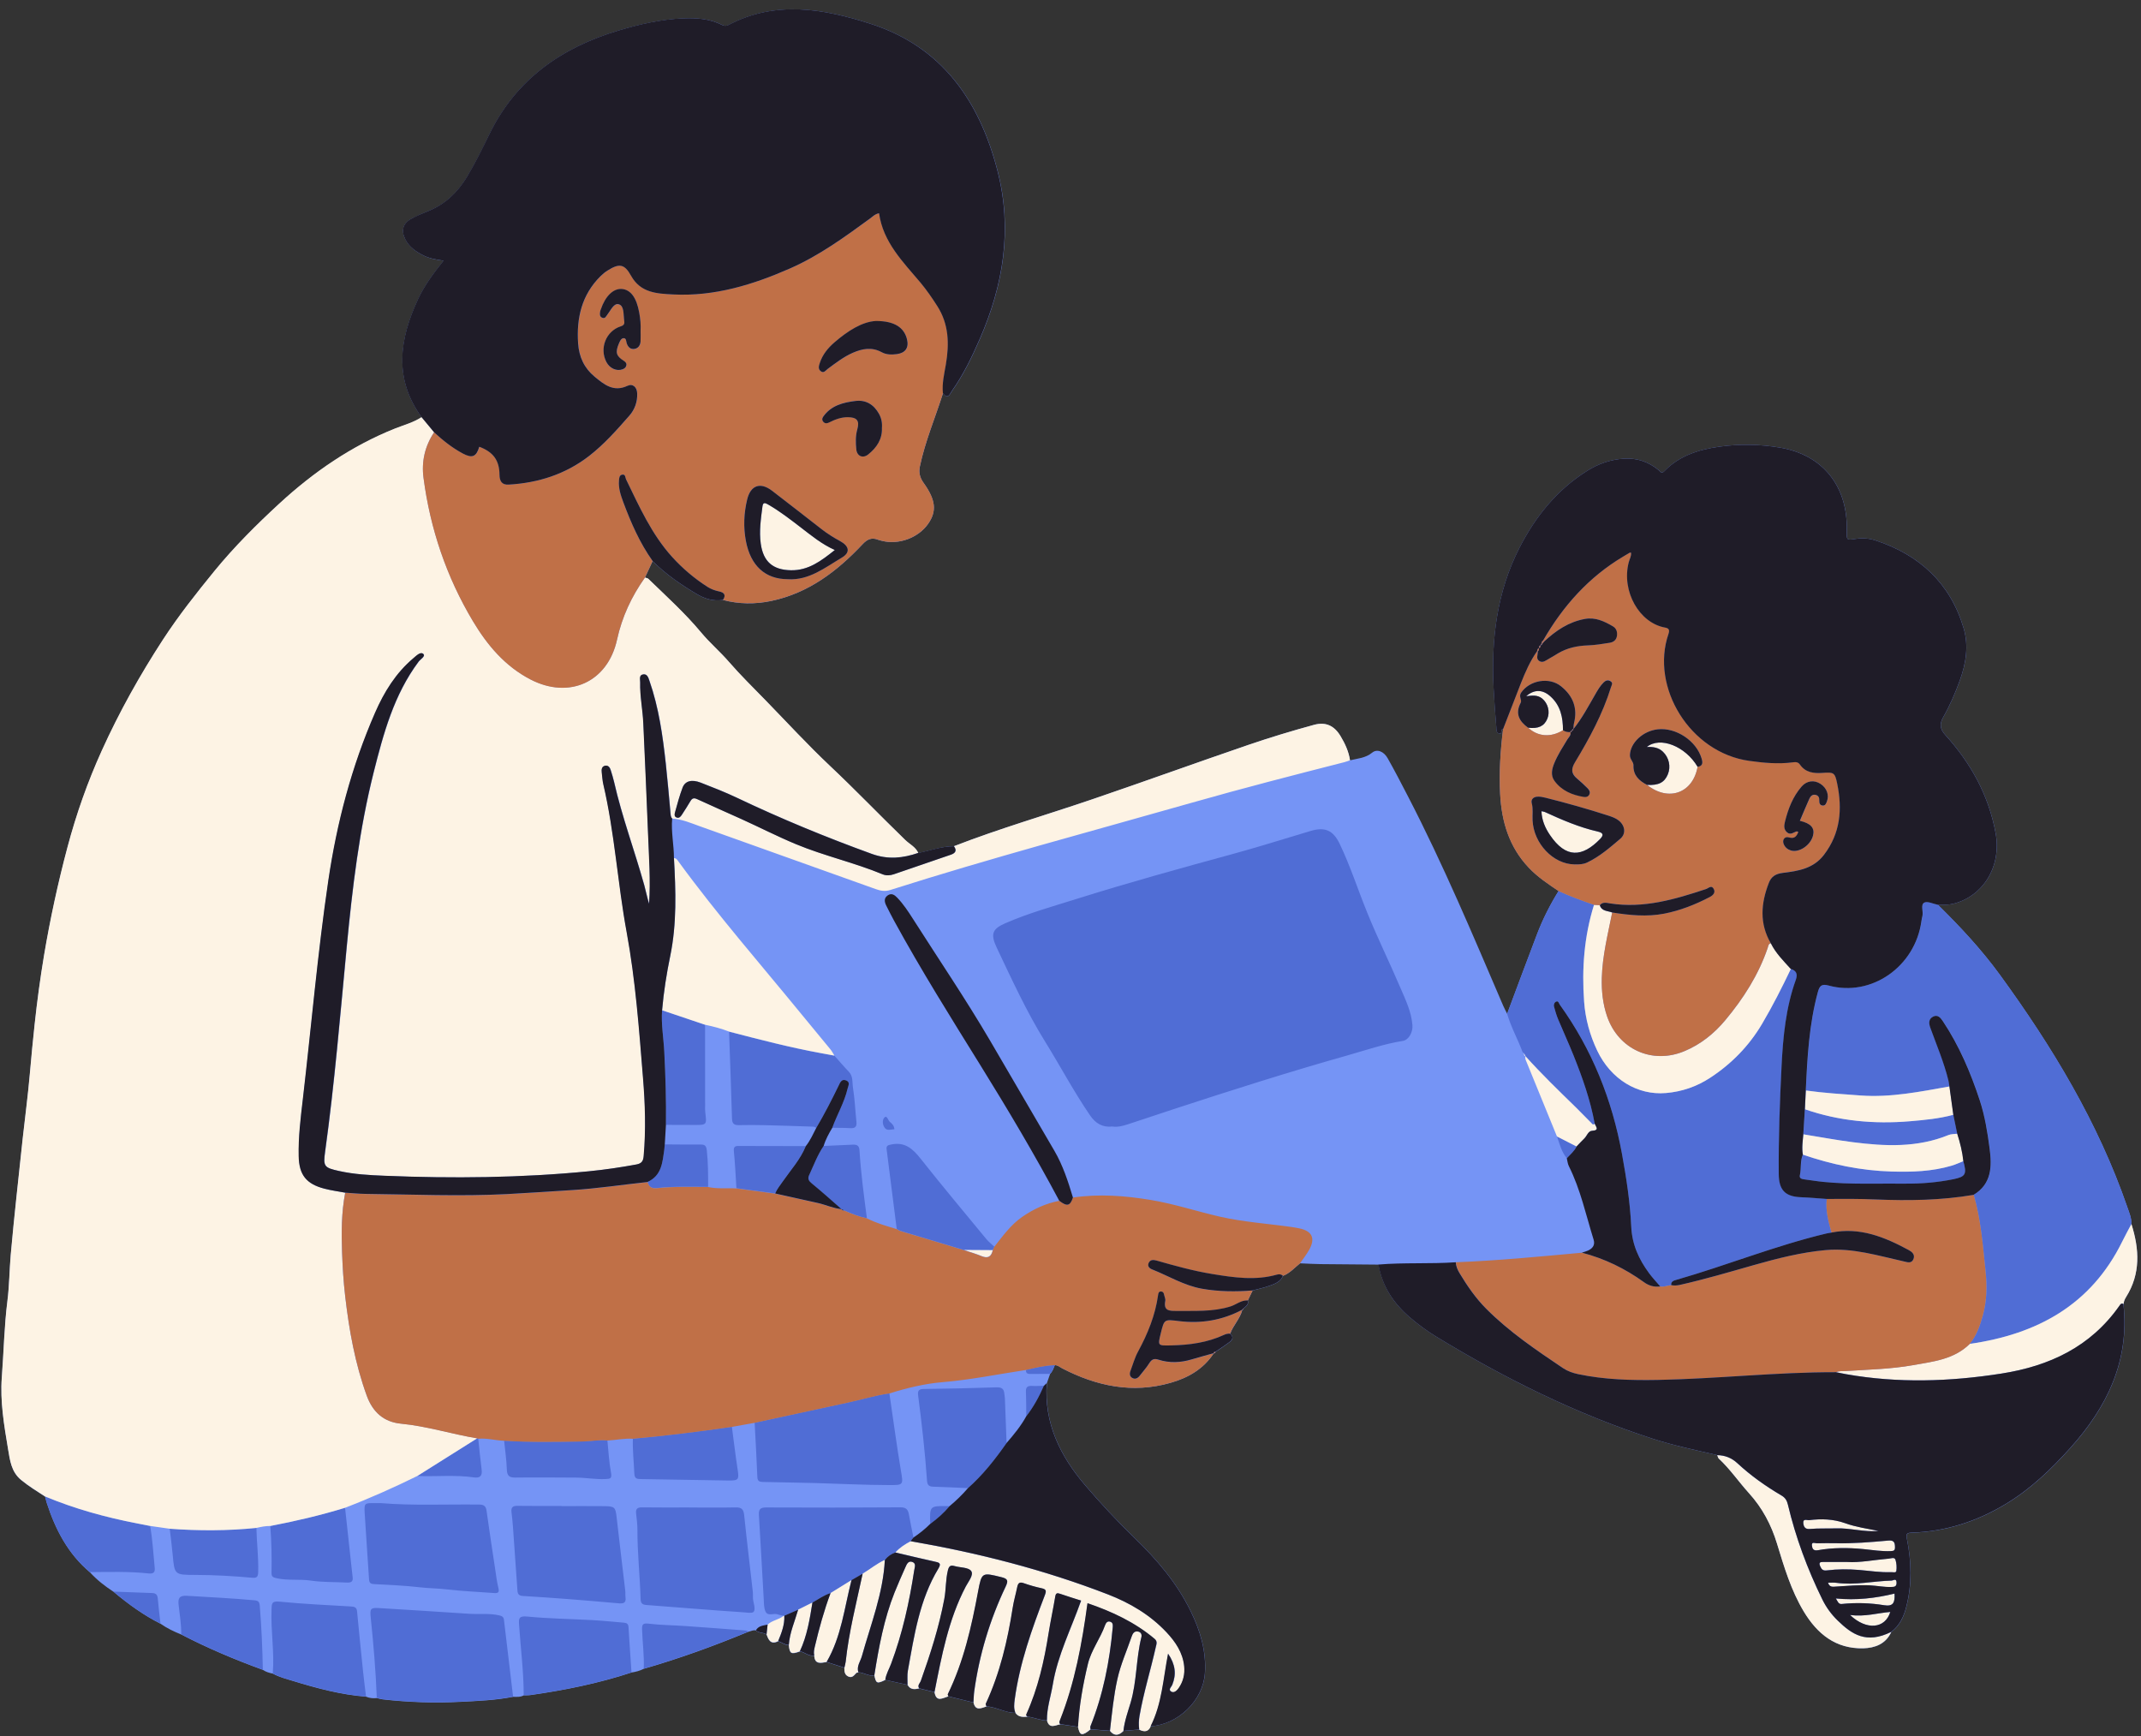 <?xml version="1.0" encoding="UTF-8" standalone="no"?><svg xmlns="http://www.w3.org/2000/svg" xmlns:xlink="http://www.w3.org/1999/xlink" fill="#000000" height="377.6" preserveAspectRatio="xMidYMid meet" version="1" viewBox="-0.3 -2.0 465.6 377.6" width="465.6" zoomAndPan="magnify"><rect x="-0.3" y="-2.0" width="465.6" height="377.6" fill="#333333" stroke="none"/><g id="change1_1"><path d="M462.02,280.09c3.22-5.09,2.91-10.45,1.18-15.91c0.06-1.29-0.46-2.44-0.86-3.62 c-6.36-18.45-16.34-34.92-27.75-50.6c-4-5.49-8.63-10.45-13.47-15.21c1.14,0.02,2.27,0.05,3.4-0.23c6.49-1.64,10.5-8.15,9.17-15.36 c-1.5-8.17-5.38-15.21-10.93-21.32c-1.22-1.34-1.28-2.45-0.46-3.89c1.45-2.55,2.61-5.24,3.61-8c1.34-3.7,1.96-7.55,0.82-11.35 c-2.9-9.76-9.56-15.9-19.09-19.06c-1.38-0.46-2.87-0.6-4.35-0.36c-2.02,0.32-2.02,0.3-1.97-1.81c0.24-9.64-5.21-16.47-14.55-18.04 c-4.36-0.73-8.76-0.81-13.15-0.2c-4.49,0.63-8.69,1.95-11.95,5.31c-0.66,0.69-0.91,0.08-1.28-0.22c-2.19-1.81-4.7-2.66-7.54-2.48 c-2.88,0.18-5.53,1.1-7.96,2.63c-6.58,4.13-11.28,9.95-14.77,16.79c-4.9,9.61-6.15,19.92-5.6,30.55c0.14,2.81,0.35,5.62,0.59,8.43 c0.04,0.48-0.09,1.17,0.62,1.37c0.83,0.23,0.13-1,0.84-0.93c-0.57,4.68-0.88,9.38-0.63,14.1c0.32,6.02,1.96,11.5,6.21,15.99 c1.91,2.03,4.21,3.55,6.5,5.09c2.51,1.16,5.1,2.09,7.71,3c0.17,0.01,0.34,0.02,0.52,0.03c-0.17-0.01-0.34-0.02-0.52-0.03 c-2.61-0.9-5.2-1.84-7.71-3c-1.84,2.96-3.42,6.06-4.66,9.31c-2.21,5.78-4.36,11.58-6.53,17.38c-0.29-0.58-0.6-1.15-0.86-1.74 c-6.57-15.32-13.02-30.68-20.69-45.5c-1.45-2.8-2.89-5.59-4.44-8.33c-0.85-1.51-2.33-2.07-3.37-1.21c-1.45,1.19-3.18,1.26-4.83,1.67 c-0.28-1.91-1.08-3.64-2.06-5.26c-1.35-2.25-3.2-3.16-5.77-2.45c-4.8,1.31-9.56,2.75-14.27,4.36c-11.32,3.88-22.57,7.95-33.89,11.81 c-10.04,3.42-20.24,6.37-30.14,10.22c-2.67,0.01-5.17,0.98-7.75,1.48c-0.59-1.31-1.89-1.9-2.85-2.83 c-5.49-5.33-10.78-10.84-16.35-16.09c-4.81-4.54-9.29-9.41-13.91-14.16c-2.72-2.8-5.52-5.53-8.07-8.47 c-1.92-2.22-4.16-4.12-6.03-6.37c-3.51-4.21-7.57-7.87-11.49-11.68c-0.17-0.17-0.49-0.19-0.74-0.28c0.56-1.2,1.12-2.41,1.68-3.61 c2.83,2.86,6.12,5.11,9.56,7.16c1.75,1.05,3.64,1.63,5.72,1.3c3.48,0.91,6.98,0.95,10.49,0.22c8.12-1.7,14.36-6.47,19.88-12.34 c1.05-1.12,2.01-1.52,3.39-0.97c0.25,0.1,0.52,0.15,0.78,0.22c3.66,0.95,7.95-0.62,10.1-3.7c1.91-2.74,1.66-5.19-1.02-8.92 c-0.8-1.11-1.06-2.27-0.79-3.53c1.15-5.48,3.35-10.64,5.04-15.95c1.09,1.55,1.59,0.02,1.98-0.52c2.45-3.47,4.29-7.28,5.99-11.16 c5.18-11.82,7.17-24.01,3.89-36.69c-3.93-15.18-12.05-26.96-27.65-31.96c-10.23-3.28-20.63-5.12-30.86,0.28 c-0.47,0.25-0.89,0.23-1.38-0.02c-2.65-1.34-5.52-1.55-8.42-1.43c-4.81,0.21-9.47,1.27-14.05,2.63 c-12.46,3.72-22.37,10.64-28.18,22.65c-1.51,3.13-3.05,6.25-4.85,9.22c-2.05,3.4-4.79,6-8.55,7.47c-1.16,0.45-2.3,0.97-3.41,1.54 c-1.93,1-2.42,2.56-1.45,4.5c0.84,1.68,2.28,2.7,3.91,3.52c1.34,0.68,2.79,0.94,4.43,1.16c-2.19,2.74-4.14,5.35-5.52,8.32 c-4.06,8.69-5.38,17.32,0.75,25.72c-1.78,1.17-3.85,1.71-5.79,2.48c-9.48,3.79-17.73,9.48-25.17,16.33 c-4.98,4.59-9.79,9.38-14.09,14.64c-3.94,4.82-7.8,9.7-11.19,14.91c-5.03,7.72-9.52,15.76-13.33,24.18 c-3.07,6.78-5.53,13.75-7.44,20.94c-2.07,7.78-3.78,15.63-5.11,23.57c-0.84,5-1.52,10.02-2.05,15.06 c-0.38,3.54-0.73,7.08-1.03,10.63c-0.41,4.72-1.04,9.43-1.56,14.14c-0.47,4.23-0.92,8.47-1.36,12.71 c-0.43,4.18-0.88,8.36-1.24,12.55c-0.29,3.34-0.3,6.7-0.72,10.02c-0.69,5.53-0.8,11.09-1.22,16.63c-0.4,5.26,0.5,10.46,1.36,15.63 c0.4,2.42,0.68,4.93,2.84,6.7c1.64,1.35,3.43,2.44,5.2,3.59c4.84,2.02,9.81,3.56,14.89,4.77c-5.08-1.2-10.05-2.75-14.89-4.77 c0.12,0.47,0.22,0.95,0.37,1.41c1.88,5.79,4.62,11.05,9.37,15.05c1.51,1.66,3.27,3.03,5.15,4.25c3.17,2.66,6.51,5.08,10.22,6.95 c1.4,0.98,2.92,1.71,4.51,2.34c5.74,2.98,11.68,5.48,17.74,7.69c0.66,0.45,1.4,0.66,2.16,0.81c1.39,0.77,2.92,1.15,4.42,1.61 c5.19,1.59,10.42,2.99,15.86,3.41c0.75,0.32,1.54,0.39,2.34,0.3c0.42,0.1,0.84,0.23,1.26,0.28c5.62,0.64,11.26,0.83,16.9,0.54 c3.84-0.19,7.69-0.35,11.48-1.09c0.78,0.01,1.58,0.09,2.31-0.32c0.48-0.02,0.98,0.01,1.45-0.06c7.46-1.06,14.82-2.55,21.99-4.91 c0.92-0.14,1.82-0.37,2.65-0.8c7.75-2.23,15.32-4.98,22.77-8.07c0.54-0.08,1.04-0.45,1.63-0.26c0.07-0.12,0.15-0.23,0.23-0.33 c0.17-0.19,0.36-0.34,0.57-0.45c0.1-0.05,0.21-0.1,0.33-0.14c-0.45,0.16-0.85,0.42-1.13,0.92c0.66,0.61,1.61,0.43,2.32,0.87 c0.42,1.21,0.92,2.29,2.52,1.48c0.78,0.25,1.44,0.82,2.31,0.85c0.2,1.89,0.5,2.06,2.4,1.37c1.09,0.12,1.93,1.15,3.13,0.88 c0.09,2.01,1.44,1.63,2.7,1.42c1.29,0.41,2.57,0.83,3.86,1.24c0,0.77,0.03,1.53,0.86,1.91c0.85,0.39,1.25-0.28,1.73-0.76 c0.1-0.1,0.3-0.1,0.45-0.14c1.19,0,2.23,0.92,3.47,0.62c0.35,1.81,0.59,1.91,2.39,1.01c0.04-0.31,0.11-0.62,0.2-0.91 c-0.09,0.3-0.16,0.6-0.2,0.91c1.61,0.36,3.22,0.71,4.83,1.07c0-0.26,0-0.52,0-0.77c0.01,0.26,0.01,0.52,0,0.77 c0.58,1.08,1.51,1.04,2.51,0.78c1.12,0.27,2.24,0.54,3.35,0.81c0.39,2.3,1.8,1.27,3.01,0.92c1.82,0.44,3.64,0.89,5.47,1.33 c0.44,1.92,1.68,1.22,2.82,0.86c2.18,0.12,4.09,1.42,6.3,1.39c0.66,0.96,1.63,0.9,2.62,0.83c1.44,0.16,2.77,0.83,4.24,0.83 c0.51,1.88,1.79,1.02,2.89,0.82l0,0c1.29,0.19,2.58,0.38,3.87,0.57c0.4,1.95,0.89,2.05,2.72,0.54c1.41,0.11,2.81,0.22,4.22,0.32 c0.98,1.23,1.96,1.01,2.95,0.01c1.14-0.09,2.27-0.19,3.41-0.28c1.05,0.5,1.96,0.55,2.49-0.73c6-0.37,11.4-5.6,11.81-11.51 c0.33-4.8-1.01-9.25-3.08-13.5c-3-6.14-7.37-11.25-12.23-15.95c-3.75-3.63-7.31-7.44-10.7-11.41c-5.48-6.41-8.99-13.54-8.37-22.24 c0.23-0.67,0.47-1.34,0.7-2c0.53-0.54,0.76-1.24,1.03-1.91c0.65-0.02,1.09,0.43,1.62,0.7c7.47,3.86,15.26,5.51,23.54,3.14 c3.82-1.09,7.15-2.98,9.4-6.42l-0.03,0c0.26,0.05,0.36-0.11,0.43-0.32c1.01-0.69,2.04-1.35,3.02-2.09c0.68-0.51,0.98-1.15,0.15-1.84 c0.66-1.84,2.16-3.26,2.65-5.2c0.19-0.01,0.26-0.14,0.27-0.31c0.52-0.45,1.17-0.83,0.92-1.71c0.35-0.73,0.7-1.46,1.05-2.19 c1.2-0.32,2.42-0.57,3.58-0.99c1.2-0.43,2.48-0.83,3.02-2.2c1.49-0.56,2.51-1.77,3.71-2.72c1.46,0.06,2.93,0.15,4.39,0.17 c4.23,0.05,8.47,0.07,12.7,0.11c0.78,4.73,3.26,8.45,6.84,11.51c1.78,1.52,3.66,2.91,5.65,4.13c14.92,9.11,30.48,16.84,47.15,22.24 c4.6,1.49,9.32,2.46,14.02,3.56c0.1,0.25,0.13,0.56,0.31,0.73c2.47,2.29,4.36,5.09,6.6,7.56c2.9,3.2,4.84,6.88,6.08,10.96 c1.55,5.07,3.05,10.15,5.81,14.74c2.95,4.9,6.97,8.16,12.96,8.01c2.53-0.07,4.89-0.93,6.07-3.55c1.83-1.38,2.72-3.3,3.27-5.45 c1.25-4.88,1.13-9.78,0.16-14.68c-0.19-0.95-0.28-1.42,1.02-1.46c7.38-0.22,14.17-2.44,20.47-6.24c5.36-3.23,9.82-7.51,13.97-12.12 c8.02-8.91,12.96-18.96,11.6-31.34h0C461.54,281.04,461.72,280.57,462.02,280.09z M334.12,139.66c0,0-0.13-0.09-0.13-0.09 L334.12,139.66C334.12,139.66,334.12,139.66,334.12,139.66z M334.36,138.93c0.18-0.04,0.28-0.12,0.32-0.23 C334.64,138.81,334.54,138.89,334.36,138.93C334.36,138.93,334.36,138.93,334.36,138.93z M341.77,156.8 c0.05-0.06,0.08-0.15,0.1-0.25l0,0C341.85,156.65,341.82,156.73,341.77,156.8z M342.56,247.3c0.56-0.58,1.11-1.18,1.69-1.74 C343.67,246.12,343.12,246.72,342.56,247.3c-0.48,1.04-1.38,1.74-2.12,2.57c0.14,0.57,0.19,1.2,0.45,1.71 c-0.26-0.52-0.3-1.14-0.45-1.71c-0.01-0.01-0.01-0.02-0.02-0.02c0.01,0.01,0.01,0.02,0.02,0.02 C341.17,249.04,342.08,248.34,342.56,247.3z M339.59,248.55C339.59,248.55,339.59,248.55,339.59,248.55 c0.05,0.11,0.11,0.22,0.17,0.32c0,0,0,0,0,0C339.7,248.77,339.65,248.66,339.59,248.55z M339.09,247.44 C339.09,247.44,339.09,247.44,339.09,247.44c0.04,0.11,0.09,0.21,0.13,0.32c0,0,0,0,0,0C339.18,247.65,339.13,247.55,339.09,247.44z M331.08,227L331.08,227c-0.09-0.07-0.18-0.14-0.26-0.21C330.91,226.86,331,226.93,331.08,227z M226.16,260.33 C226.16,260.33,226.16,260.33,226.16,260.33c-0.18,0.08-0.36,0.15-0.54,0.23c0,0,0,0,0,0C225.8,260.48,225.98,260.4,226.16,260.33z M146.06,181.11c0.05,0.52,0.09,1.04,0.13,1.56c0,0,0,0,0,0C146.15,182.15,146.11,181.63,146.06,181.11L146.06,181.11z M146.21,183.01c0.03,0.53,0.06,1.07,0.06,1.61c0.01,0,0.01,0,0.01,0c0,0-0.01,0-0.01,0C146.28,184.08,146.25,183.55,146.21,183.01 C146.21,183.01,146.21,183.01,146.21,183.01z M146.58,184.68c0.03,0.01,0.05,0.02,0.08,0.04c0,0,0,0,0,0 C146.64,184.7,146.61,184.69,146.58,184.68C146.58,184.68,146.58,184.67,146.58,184.68z M146.83,184.83 c0.02,0.02,0.04,0.03,0.06,0.05c0,0,0,0,0,0C146.87,184.86,146.85,184.85,146.83,184.83C146.83,184.83,146.83,184.83,146.83,184.83z M215.57,269.86c0.12-0.25,0.25-0.5,0.37-0.75c0.92-1.16,1.8-2.34,2.77-3.45c-0.97,1.11-1.85,2.29-2.77,3.45 C215.82,269.36,215.7,269.61,215.57,269.86c-0.12,0.52-0.29,0.91-0.54,1.16C215.28,270.77,215.46,270.38,215.57,269.86 L215.57,269.86z M193.28,254.01c0.48,3.75,0.95,7.49,1.43,11.24c0,0,0,0,0,0C194.24,261.5,193.76,257.75,193.28,254.01z M176.08,245.44C176.08,245.44,176.08,245.44,176.08,245.44c-0.12,0.23-0.25,0.45-0.39,0.67c0,0,0,0,0,0 C175.83,245.89,175.96,245.67,176.08,245.44z M176.23,245.18c0.02-0.04,0.04-0.08,0.06-0.12 C176.27,245.1,176.25,245.14,176.23,245.18C176.23,245.18,176.23,245.18,176.23,245.18z M149.5,256.05c-1.39,0-2.79,0.01-4.18,0.08 C146.71,256.06,148.11,256.05,149.5,256.05z M149.51,256.05c1.39,0,2.78,0.02,4.17,0.03c1.02,0.23,2.05,0.27,3.08,0.28 c-1.03-0.01-2.06-0.05-3.08-0.28C152.29,256.07,150.9,256.05,149.51,256.05z M181.16,227.56c-0.14-0.23-0.28-0.46-0.41-0.69 C180.88,227.09,181.01,227.33,181.16,227.56c1.04,1.16,2.05,2.36,3.13,3.48C183.21,229.91,182.2,228.72,181.16,227.56z M144.53,242.61c-0.08,1.41-0.17,2.83-0.25,4.24C144.36,245.44,144.44,244.03,144.53,242.61c0.02-1.32,0.02-2.65,0.01-3.97 C144.55,239.97,144.55,241.29,144.53,242.61z M175.53,246.38C175.53,246.38,175.53,246.38,175.53,246.38 c-0.19,0.29-0.39,0.58-0.61,0.85c-0.55,1.36-1.3,2.58-2.13,3.75c0.83-1.18,1.58-2.4,2.13-3.75 C175.14,246.96,175.34,246.67,175.53,246.38z M143.69,217.7c3.11,1.05,6.23,2.1,9.34,3.15C149.92,219.79,146.8,218.75,143.69,217.7 C143.69,217.7,143.69,217.7,143.69,217.7z M140.52,255.03c1.94-0.86,2.72-2.32,3.13-3.97C143.24,252.71,142.46,254.17,140.52,255.03 c-5.44,0.58-10.86,1.41-16.32,1.75C129.66,256.44,135.08,255.61,140.52,255.03z M103.48,310.77c0.07,0.03,0.14,0.06,0.22,0.08 C103.62,310.83,103.55,310.8,103.48,310.77c-3.47-0.57-6.87-1.47-10.31-2.19C96.61,309.3,100.01,310.19,103.48,310.77z M74.76,257.35C74.76,257.35,74.76,257.35,74.76,257.35c-0.75-0.14-1.5-0.26-2.25-0.39C73.26,257.09,74.02,257.21,74.76,257.35z M32.35,329.84c0.13,0.76,0.24,1.52,0.34,2.28C32.59,331.36,32.48,330.59,32.35,329.84c-0.95-0.19-1.9-0.38-2.86-0.56 C30.44,329.46,31.39,329.65,32.35,329.84c1.42,0.2,2.85,0.4,4.27,0.61c1.57,0.11,3.15,0.2,4.72,0.25c-1.57-0.05-3.14-0.14-4.72-0.25 C35.19,330.24,33.77,330.04,32.35,329.84z M57.72,329.86c0.25-0.02,0.51-0.03,0.76-0.02c1.37-0.26,2.74-0.54,4.1-0.83 c-1.36,0.29-2.73,0.57-4.1,0.83C58.22,329.83,57.97,329.84,57.72,329.86z M176.38,346.49c-1.04,0.52-2.07,1.04-3.11,1.55 c-0.46,1.59-1.06,3.14-1.5,4.74c0.44-1.6,1.04-3.15,1.5-4.74c-1,0.44-2,0.88-3,1.31v0l-0.08,0.06c0,0,0.08-0.06,0.08-0.06 c1-0.44,2-0.88,3-1.31C174.31,347.52,175.34,347.01,176.38,346.49L176.38,346.49z M186.78,342.5c0.17-0.76,0.34-1.52,0.5-2.28 c-0.81,0.46-1.61,0.93-2.42,1.4c0,0,0,0,0,0c-1.52,0.94-3.04,1.88-4.55,2.82c1.52-0.94,3.04-1.88,4.55-2.82 c0.81-0.47,1.61-0.93,2.42-1.4C187.12,340.98,186.95,341.74,186.78,342.5z M191.91,339.69c0.1-0.82,0.18-1.63,0.22-2.46l0,0 C192.09,338.06,192.01,338.87,191.91,339.69z M190.89,345.23c0.39-1.6,0.7-3.23,0.93-4.87C191.59,342,191.28,343.62,190.89,345.23z M227.53,259.81C227.53,259.81,227.53,259.81,227.53,259.81c0.19-0.06,0.38-0.13,0.57-0.19c0,0,0,0,0,0 C227.91,259.68,227.72,259.75,227.53,259.81z M230,259.14c0.02,0,0.03-0.01,0.05-0.01c0,0,0,0,0,0c0,0,0,0,0,0 C230.03,259.13,230.01,259.13,230,259.14z M343.72,270.4C343.72,270.4,343.72,270.4,343.72,270.4c0.25-0.09,0.52-0.17,0.77-0.25 c0.26-0.09,0.51-0.18,0.75-0.3C344.77,270.09,344.23,270.22,343.72,270.4z M361.94,277.69c-0.19,0.04-0.38,0.08-0.57,0.09 C361.56,277.77,361.75,277.73,361.94,277.69z M363.14,277.46c-0.09,0-0.17,0.02-0.26,0.03 C362.97,277.48,363.05,277.47,363.14,277.46L363.14,277.46z M384.83,203.12c-0.32-0.54-0.59-1.08-0.81-1.62 C384.24,202.04,384.51,202.58,384.83,203.12c0.54,1.09,1.24,2.05,2,2.96C386.07,205.17,385.37,204.21,384.83,203.12z M425.36,244.53 L425.36,244.53c0.31,0.97,0.59,1.96,0.82,2.95C425.95,246.49,425.67,245.5,425.36,244.53z M426.91,253.33 c0.15-0.28,0.2-0.63,0.16-1.09C427.11,252.7,427.06,253.05,426.91,253.33z" fill="#7594f5"/></g><g id="change2_1"><path d="M428.92,257.83c3.97-2.38,4-6.23,3.49-10.07c-0.46-3.53-1.04-7.12-2.15-10.49 c-1.98-6.02-4.47-11.87-8.01-17.19c-0.5-0.76-1.11-1.5-2.1-1.02c-1.01,0.49-1,1.42-0.65,2.39c1.38,3.82,2.99,7.57,3.95,11.53 c0.1,0.42,0.14,0.85,0.21,1.27c-6.42,1.14-12.81,2.45-19.4,1.96c-3.95-0.29-7.91-0.53-11.84-1.08c0.33-7.21,0.72-14.4,2.63-21.42 c0.37-1.36,0.83-1.82,2.33-1.41c9.32,2.56,18.86-4.12,20.19-14.03c0.05-0.38,0.14-0.75,0.22-1.12c0.22-0.99-0.45-2.42,0.4-2.88 c0.69-0.37,1.94,0.28,2.94,0.47c4.84,4.76,9.47,9.72,13.47,15.21c11.42,15.67,21.39,32.15,27.75,50.6c0.4,1.17,0.92,2.33,0.86,3.62 c-0.68,1.29-1.39,2.57-2.03,3.88c-6.79,13.76-18.53,20.1-33.13,22.19c1.52-1.84,2.26-4.02,2.88-6.28c0.88-3.19,0.9-6.45,0.56-9.67 C430.89,268.78,430.49,263.21,428.92,257.83z M333.98,201.07c-2.21,5.78-4.36,11.58-6.53,17.38c0.84,2.89,2.32,5.53,3.37,8.34 c0.1,0.08,0.19,0.15,0.29,0.23c0,0-0.03-0.03-0.03-0.03c0.12,0.23,0.24,0.45,0.35,0.68c0,0-0.02-0.03-0.02-0.03 c3.5,3.9,7.27,7.54,11.02,11.2c1.12,1.09,2.2,2.24,3.31,3.34c0.18,0.18,0.4,0.61,0.75,0.16c-0.92-5.15-2.66-10.05-4.61-14.87 c-1.05-2.61-2.24-5.17-3.32-7.78c-0.37-0.89-0.65-1.83-0.9-2.77c-0.12-0.44,0.09-0.95,0.48-1.12c0.47-0.19,0.56,0.39,0.76,0.67 c7.03,9.77,11.38,20.68,13.53,32.46c0.95,5.21,1.76,10.49,2.01,15.76c0.19,3.98,1.67,7.17,3.9,10.2c0.74,1,1.61,1.9,2.42,2.85 c0.82,0.18,1.58-0.24,2.37-0.28c-0.08-0.83,0.6-1,1.13-1.15c10.94-3.14,21.53-7.45,32.63-10.08c0.37-0.09,0.75-0.13,1.12-0.2 c-0.69-2.39-1.33-4.79-1.05-7.32c-1.84-0.13-3.67-0.3-5.51-0.37c-3.48-0.12-4.87-1.53-4.9-5.05c-0.06-7.86,0.22-15.72,0.62-23.57 c0.32-6.35,0.92-12.64,3.1-18.68c0.44-1.23,0.12-1.99-1.12-2.36c-1.94,4.06-3.97,8.07-6.26,11.95c-2.84,4.81-6.63,8.69-11.3,11.74 c-2.92,1.91-6.12,3.01-9.59,3.31c-6.23,0.54-12.01-3.02-14.96-9.21c-1.6-3.37-2.58-6.92-2.85-10.63c-0.52-7.15,0-14.2,2.15-21.08 c-2.61-0.9-5.2-1.84-7.71-3C336.8,194.72,335.23,197.82,333.98,201.07z M82.9,367.5c5.62,0.64,11.26,0.83,16.9,0.54 c3.84-0.19,7.69-0.35,11.48-1.09c-0.66-5.58-1.33-11.15-1.99-16.73c-0.08-0.66-0.49-0.83-1.1-0.96c-2.15-0.47-4.33-0.19-6.49-0.33 c-6.53-0.42-13.06-0.86-19.59-1.24c-1.85-0.11-1.98,0.17-1.79,2.05c0.6,5.81,1.1,11.63,1.32,17.46 C82.06,367.31,82.48,367.45,82.9,367.5z M63.44,363.51c5.19,1.59,10.42,2.99,15.86,3.41c-0.21-1.77-0.45-3.53-0.63-5.3 c-0.46-4.4-0.9-8.81-1.32-13.22c-0.08-0.88-0.59-1.02-1.32-1.06c-5.18-0.31-10.38-0.53-15.54-1.05c-1.82-0.18-1.69,0.53-1.74,1.8 c-0.18,4.61,0.66,9.2,0.27,13.82C60.41,362.67,61.94,363.05,63.44,363.51z M115.04,366.58c7.46-1.06,14.82-2.55,21.99-4.91 c-0.22-3.29-0.46-6.57-0.65-9.86c-0.04-0.75-0.46-0.9-1.04-0.95c-2.26-0.19-4.51-0.42-6.77-0.55c-4.75-0.26-9.52-0.32-14.25-0.78 c-1.79-0.17-1.83,0.45-1.74,1.75c0.34,5.12,1.01,10.21,1.01,15.36C114.08,366.62,114.57,366.64,115.04,366.58z M29.49,329.27 c-6.85-1.32-13.55-3.17-19.99-5.86c0.12,0.47,0.22,0.95,0.37,1.41c1.88,5.79,4.62,11.05,9.37,15.05c4.23-0.03,8.46-0.17,12.68,0.28 c0.82,0.09,1.55,0.02,1.43-1.14c-0.3-3.06-0.46-6.14-1-9.17C31.39,329.65,30.44,329.46,29.49,329.27z M56.86,361.09 c-0.09-4.65-0.29-9.29-0.67-13.93c-0.07-0.82-0.31-1.08-1.14-1.16c-4.9-0.45-9.8-0.68-14.71-0.98c-1.62-0.1-1.96,0.54-1.8,1.95 c0.24,2.14,0.6,4.27,0.57,6.44C44.85,356.38,50.79,358.88,56.86,361.09z M162.46,352.79c-0.2-0.08-0.39-0.2-0.6-0.22 c-4.35-0.33-8.7-0.67-13.06-0.97c-2.69-0.19-5.4-0.2-8.07-0.52c-1.18-0.14-1.43,0.14-1.4,1.2c0.08,2.86,0.5,5.71,0.36,8.58 C147.44,358.63,155.01,355.88,162.46,352.79z M34.6,351.06c-0.2-1.82-0.44-3.64-0.59-5.46c-0.07-0.81-0.42-1.15-1.21-1.18 c-2.81-0.09-5.61-0.21-8.42-0.31C27.55,346.78,30.89,349.2,34.6,351.06z M229.07,294.85c-2.13,0.06-4.19,0.55-6.25,1.04 c-0.07,0.9,0.53,0.9,1.16,0.89c1.35-0.02,2.7-0.01,4.05-0.02C228.56,296.23,228.8,295.53,229.07,294.85z M58.48,329.84 c0.27,3.4,0.33,6.81,0.27,10.22c-0.02,0.87,0.41,0.98,1.16,1.15c2.46,0.54,4.96,0.14,7.44,0.51c2.55,0.38,5.18,0.28,7.77,0.42 c0.84,0.04,1.4-0.13,1.27-1.14c-0.13-1.02-0.23-2.04-0.34-3.06c-0.44-4.02-0.87-8.04-1.31-12.06 C69.4,327.52,63.97,328.79,58.48,329.84z M36.61,330.44c0.22,1.87,0.47,3.74,0.64,5.61c0.4,4.41,0.38,4.42,4.9,4.43 c4.16,0.01,8.3,0.24,12.44,0.62c1.09,0.1,1.24-0.37,1.26-1.3c0.09-3.19-0.33-6.36-0.39-9.55C49.19,330.9,42.91,330.9,36.61,330.44z M103.48,310.77c-4.34,2.73-8.69,5.47-13.03,8.2c4.1,0.16,8.21-0.29,12.29,0.3c1.33,0.19,1.88-0.3,1.7-1.69 c-0.29-2.24-0.5-4.49-0.74-6.74C103.62,310.83,103.55,310.8,103.48,310.77z M244.91,242.51c3.45-1.12,6.89-2.29,10.34-3.42 c12.41-4.06,24.86-8.02,37.43-11.57c4-1.13,7.94-2.5,12.07-3.16c1.34-0.21,2.23-1.94,2.11-3.42c-0.23-2.99-1.54-5.61-2.68-8.28 c-2.32-5.44-4.94-10.73-7.16-16.22c-2.02-4.97-3.66-10.1-5.98-14.94c-1.43-2.98-3.23-3.73-6.36-2.79 c-5.5,1.64-10.98,3.37-16.51,4.89c-11.44,3.13-22.87,6.27-34.19,9.83c-5.27,1.66-10.61,3.13-15.68,5.35 c-2.71,1.19-3.29,2.25-1.85,5.28c3.28,6.91,6.46,13.88,10.5,20.4c3.31,5.34,6.26,10.91,9.81,16.1c1.17,1.71,2.69,2.65,4.83,2.41 C242.72,243.14,243.83,242.86,244.91,242.51z M158.89,241.3c0.03,1.1,0.52,1.39,1.51,1.37c1.9-0.04,3.79-0.04,5.69,0.01 c3.4,0.08,6.81,0.2,10.21,0.31c0.33,0.01,0.65,0.03,0.9,0.3c1.77-2.99,3.35-6.07,4.86-9.19c0.33-0.69,0.65-1.54,1.64-1.14 c0.96,0.38,0.45,1.19,0.3,1.83c-0.7,2.98-2.27,5.61-3.31,8.46c1.3,0.02,2.6-0.01,3.89,0.08c1.06,0.07,1.48-0.29,1.37-1.37 c-0.26-2.46-0.36-4.94-0.75-7.38c-0.19-1.18,0.08-2.51-0.91-3.53c-1.08-1.12-2.09-2.32-3.13-3.48c-0.96-0.18-1.92-0.36-2.88-0.53 c-6.76-1.22-13.39-2.97-20.03-4.69C158.47,228.66,158.71,234.97,158.89,241.3z M215.57,269.86c0.12-0.25,0.25-0.5,0.37-0.75 c-0.59-0.56-1.25-1.06-1.76-1.68c-4.78-5.8-9.61-11.57-14.28-17.47c-1.69-2.14-3.39-3.68-6.33-3.09c-0.68,0.14-1.17,0.2-1.06,1.03 c0.26,2.04,0.51,4.07,0.77,6.11c0.48,3.75,0.95,7.49,1.43,11.24c0.43,0.34,0.94,0.46,1.46,0.62c4.39,1.3,8.78,2.64,13.17,3.96 C211.42,269.83,213.49,269.85,215.57,269.86z M186.61,248.13c-0.06-1.05-0.61-1.26-1.49-1.21c-2.1,0.1-4.2,0.19-6.31,0.28 c-1.35,1.98-2.17,4.22-3.17,6.38c-0.35,0.75-0.08,1.22,0.58,1.77c2.21,1.81,4.33,3.73,6.48,5.6c0,0-0.02-0.02-0.02-0.02 c0.21,0.1,0.41,0.2,0.62,0.3c1.59,0.69,3.2,1.34,4.92,1.69C187.58,257.99,186.91,253.08,186.61,248.13z M340.44,249.87 c0.73-0.84,1.64-1.53,2.12-2.57c-1.42-0.73-2.84-1.45-4.26-2.18C338.87,246.77,339.28,248.49,340.44,249.87z M193.22,241.97 c-0.41-0.35-0.62-1.48-1.15-0.99c-0.56,0.51-0.48,1.66,0.09,2.35c0.48,0.58,1.29,0.28,2.04,0.23 C194.14,242.73,193.66,242.34,193.22,241.97z M183.94,303.02c-6.71,1.44-13.42,2.9-20.13,4.36c0.2,3.94,0.44,7.88,0.59,11.82 c0.04,1.07,0.64,1.04,1.39,1.07c3.74,0.1,7.47,0.12,11.21,0.23c5.31,0.15,10.61,0.43,15.93,0.44c3.34,0.01,3.22,0.04,2.66-3.3 c-0.92-5.54-1.66-11.1-2.48-16.65C190.01,301.41,187.01,302.36,183.94,303.02z M137.33,310.85c-0.08,2.54,0.21,5.07,0.32,7.61 c0.05,1.11,0.6,1.17,1.45,1.18c6.33,0.09,12.66,0.22,18.99,0.31c2.24,0.03,2.36-0.2,2.02-2.4c-0.47-3.09-0.84-6.19-1.25-9.29 C151.71,309.31,144.54,310.21,137.33,310.85z M126.43,311.44c-5.7,0.09-11.4,0.2-17.1-0.16c0.21,2.09,0.52,4.17,0.59,6.27 c0.05,1.34,0.49,1.77,1.82,1.76c4.44-0.06,8.88-0.01,13.32,0.01c2.11,0.01,4.19,0.42,6.31,0.31c0.95-0.05,1.45-0.03,1.21-1.34 c-0.43-2.32-0.55-4.71-0.79-7.07C130,311.03,128.22,311.41,126.43,311.44z M168.26,257.52c0.4-0.96,1.05-1.75,1.64-2.59 c1.75-2.52,3.85-4.81,5.02-7.7c-4.75-0.01-9.51-0.02-14.26-0.03c-0.78,0-1.5-0.11-1.37,1.15c0.27,2.67,0.39,5.36,0.56,8.04 C162.66,256.77,165.46,257.15,168.26,257.52z M144.16,247.98c-0.4,2.77-0.54,5.68-3.64,7.05c0.27,1.06,0.9,1.42,2.02,1.31 c3.71-0.39,7.43-0.27,11.15-0.25c0.01-2.64,0.01-5.28-0.28-7.92c-0.11-0.99-0.4-1.29-1.35-1.28c-2.59,0.03-5.19-0.02-7.78-0.03 C144.24,247.23,144.22,247.61,144.16,247.98z M391.87,244.67c3.58,0.58,7.15,1.25,10.74,1.71c7.04,0.9,14.05,1.22,20.83-1.56 c0.58-0.24,1.27-0.2,1.91-0.29c-0.28-1.37-0.57-2.75-0.85-4.12c-3.11,0.85-6.31,1.15-9.49,1.41c-7.76,0.65-15.4-0.04-22.8-2.61 C392.1,241.03,391.99,242.85,391.87,244.67z M391.14,253.54c-0.15,0.62,0.29,0.84,0.85,0.91c1.45,0.18,2.89,0.43,4.33,0.57 c5.89,0.58,11.8,0.31,17.71,0.37c3.52,0.04,7.02-0.25,10.48-0.96c2.67-0.54,2.97-1.07,2.17-3.94c-0.86,0.34-1.69,0.73-2.57,0.99 c-4.27,1.27-8.67,1.4-13.07,1.27c-6.61-0.19-13.02-1.51-19.27-3.67C391.15,250.51,391.49,252.07,391.14,253.54z M173.27,348.04 c1.04-0.52,2.07-1.04,3.11-1.55c1.3-0.71,2.5-1.62,3.94-2.05c1.52-0.94,3.04-1.88,4.55-2.82c0.81-0.47,1.61-0.93,2.42-1.4 c1.63-0.96,3.09-2.21,4.84-2.99c0.6-0.78,1.38-1.3,2.3-1.64c0.93-1.04,2.09-1.78,3.29-2.45c0.21-0.26,0.42-0.53,0.63-0.79 c-0.33-1.64-0.69-3.27-0.97-4.92c-0.19-1.09-0.55-1.66-1.86-1.65c-9.72,0.07-19.44,0.08-29.16,0.03c-1.31-0.01-1.7,0.38-1.62,1.66 c0.38,6.1,0.69,12.2,1.05,18.3c0.05,0.91,0.02,1.92,0.4,2.7c0.53,1.08,1.79,0.24,2.66,0.6c0.4,0.16,0.84,0.2,1.26,0.3 c0,0,0.09,0.03,0.09,0.03s0.08-0.06,0.08-0.06C171.27,348.92,172.27,348.48,173.27,348.04z M149.6,325.81 c-3.42,0-6.85,0.03-10.27-0.02c-0.98-0.01-1.41,0.29-1.3,1.3c0.13,1.18,0.29,2.37,0.29,3.55c-0.02,5.04,0.55,10.06,0.69,15.09 c0.02,0.88,0.37,1.23,1.26,1.29c6.95,0.51,13.9,1.12,20.86,1.57c2.27,0.15,3.16,0.68,2.39-2.44c-0.15-0.62-0.03-1.3-0.1-1.95 c-0.63-5.58-1.31-11.15-1.89-16.74c-0.13-1.23-0.56-1.69-1.81-1.66c-3.37,0.07-6.74,0.02-10.1,0.02 C149.6,325.83,149.6,325.82,149.6,325.81z M81.13,324.86c-2.17,0-2.24,0-2.12,2.23c0.28,4.8,0.66,9.6,0.95,14.41 c0.05,0.83,0.46,0.94,1.15,0.98c3.29,0.19,6.6,0.3,9.87,0.69c1.94,0.23,3.88,0.22,5.82,0.45c3.43,0.4,6.9,0.54,10.35,0.8 c0.83,0.06,1.18-0.11,0.94-1.08c-0.34-1.36-0.5-2.76-0.71-4.15c-0.64-4.22-1.28-8.43-1.87-12.66c-0.14-1.03-0.6-1.34-1.59-1.35 c-7.27-0.09-14.54,0.26-21.35-0.31C81.78,324.86,81.45,324.86,81.13,324.86z M121.82,325.48c-3.2,0-6.41,0.03-9.61-0.02 c-1.01-0.02-1.39,0.35-1.28,1.33c0.13,1.07,0.24,2.15,0.32,3.22c0.34,4.64,0.67,9.27,0.98,13.91c0.05,0.73,0.36,1.08,1.09,1.13 c3.29,0.21,6.58,0.42,9.87,0.68c3.66,0.28,7.32,0.59,10.97,0.92c1.02,0.09,1.75,0.01,1.57-1.3c-0.07-0.48,0-0.98-0.06-1.46 c-0.63-5.36-1.28-10.71-1.89-16.07c-0.23-2.01-0.44-2.27-2.53-2.29c-3.15-0.03-6.3-0.01-9.45-0.01 C121.82,325.51,121.82,325.49,121.82,325.48z M218.23,302.04c-0.01-0.32-0.1-0.64-0.12-0.96c-0.08-1.05-0.57-1.43-1.68-1.39 c-5.31,0.18-10.62,0.29-15.93,0.36c-1.14,0.01-1.24,0.58-1.13,1.44c0.8,6.16,1.5,12.33,1.93,18.53c0.06,0.88,0.4,1.24,1.29,1.27 c2.54,0.07,5.08,0.21,7.62,0.32c3.25-2.89,5.91-6.27,8.39-9.81C218.48,308.53,218.36,305.29,218.23,302.04z M224.13,299.38 c-0.94-0.05-1.37,0.24-1.33,1.27c0.08,1.77,0.06,3.55,0.08,5.32c1.58-2.03,2.8-4.26,3.82-6.62 C225.85,299.37,224.99,299.43,224.13,299.38z M205.71,325.51c-3.83-0.03-3.83-0.03-3.72,3.88c1.55-1.13,2.98-2.38,4.2-3.86 C206.03,325.52,205.87,325.51,205.71,325.51z M143.69,217.7c-0.22,3.03,0.33,6.02,0.48,9.03c0.27,5.29,0.43,10.58,0.36,15.88 c2.06,0.01,4.12,0.02,6.17,0.02c2.72,0.01,2.71,0,2.37-2.78c-0.06-0.48-0.03-0.97-0.03-1.46c0-5.85-0.01-11.7-0.01-17.55 C149.92,219.79,146.8,218.75,143.69,217.7z" fill="#506dd5"/></g><g id="change3_1"><path d="M9.49,323.41c-1.77-1.15-3.56-2.24-5.2-3.59c-2.15-1.77-2.43-4.28-2.84-6.7 c-0.86-5.17-1.76-10.37-1.36-15.63c0.42-5.54,0.52-11.1,1.22-16.63c0.42-3.32,0.43-6.68,0.72-10.02c0.36-4.19,0.81-8.37,1.24-12.55 c0.44-4.24,0.9-8.47,1.36-12.71c0.52-4.71,1.15-9.42,1.56-14.14c0.3-3.55,0.66-7.09,1.03-10.63c0.54-5.04,1.22-10.06,2.05-15.06 c1.33-7.93,3.04-15.79,5.11-23.57c1.91-7.18,4.37-14.16,7.44-20.94c3.81-8.42,8.3-16.45,13.33-24.18 c3.39-5.2,7.26-10.09,11.19-14.91c4.3-5.26,9.12-10.06,14.09-14.64c7.43-6.85,15.69-12.54,25.17-16.33 c1.94-0.77,4.01-1.31,5.79-2.48c0.91,1.09,1.81,2.19,2.72,3.28c-2,3.02-2.77,6.35-2.3,9.92c1.46,11.11,4.99,21.54,10.74,31.16 c3.12,5.22,7,9.83,12.54,12.69c8.41,4.35,16.78,0.57,18.8-8.66c1.09-4.98,3.16-9.4,6.07-13.5c0.25,0.09,0.57,0.11,0.74,0.28 c3.92,3.8,7.98,7.46,11.49,11.68c1.87,2.25,4.11,4.15,6.03,6.37c2.55,2.94,5.35,5.67,8.07,8.47c4.61,4.74,9.1,9.62,13.91,14.16 c5.57,5.25,10.86,10.77,16.35,16.09c0.96,0.93,2.26,1.52,2.85,2.83c-3.34,1.14-6.54,1.5-10.1,0.21 c-9.95-3.61-19.71-7.63-29.27-12.18c-2.59-1.23-5.27-2.28-7.95-3.32c-1.95-0.75-3.37-0.36-3.92,1.08c-0.65,1.71-1.13,3.5-1.62,5.27 c-0.11,0.41-0.3,1.04,0.35,1.25c0.58,0.19,0.9-0.29,1.16-0.69c0.63-0.95,1.23-1.92,1.81-2.89c0.37-0.62,0.74-0.76,1.46-0.43 c3.2,1.48,6.43,2.88,9.64,4.34c3.95,1.79,7.81,3.77,11.82,5.44c6.17,2.57,12.72,4.01,18.89,6.57c0.77,0.32,1.63,0.25,2.41-0.01 c4.15-1.41,8.3-2.84,12.45-4.27c0.97-0.34,1.32-0.91,0.63-1.83c9.9-3.85,20.1-6.79,30.14-10.22c11.32-3.86,22.57-7.94,33.89-11.81 c4.7-1.61,9.47-3.05,14.27-4.36c2.57-0.7,4.42,0.2,5.77,2.45c0.97,1.62,1.78,3.35,2.06,5.26c-0.41,0.14-0.81,0.3-1.23,0.41 c-11.04,2.82-22.08,5.66-33.04,8.78c-21.92,6.25-43.96,12.09-65.69,19.01c-1.14,0.36-2.13,0.19-3.16-0.18 c-12.77-4.57-25.55-9.13-38.32-13.69c-1.94-0.69-3.83-1.53-5.93-1.65c-0.35-0.33-0.34-0.78-0.38-1.21 c-0.33-3.57-0.63-7.15-1.02-10.71c-0.67-6.1-1.52-12.18-3.55-18.01c-0.23-0.66-0.46-1.53-1.32-1.43c-1.01,0.12-0.69,1.08-0.7,1.72 c-0.08,3,0.55,5.94,0.68,8.93c0.35,7.98,0.73,15.96,1.03,23.94c0.19,5.1,0.58,10.19,0.23,15.32c-0.42-1.33-0.68-2.7-1.05-4.04 c-2.1-7.52-4.84-14.85-6.57-22.48c-0.19-0.84-0.46-1.67-0.71-2.5c-0.18-0.61-0.53-1.17-1.25-1.02c-0.71,0.16-0.8,0.79-0.72,1.44 c0.12,0.86,0.14,1.74,0.34,2.58c2.48,10.6,3.11,21.48,5.08,32.17c1.93,10.48,2.7,21.13,3.56,31.74c0.46,5.62,0.64,11.29,0.14,16.94 c-0.09,1.07-0.4,1.62-1.57,1.84c-3.42,0.63-6.86,1.14-10.31,1.48c-14.79,1.45-29.62,1.59-44.46,0.98c-3.31-0.13-6.63-0.31-9.88-1.03 c-3.29-0.73-3.51-0.98-3.05-4.28c2.05-14.81,3.28-29.71,4.7-44.58c1.22-12.71,2.72-25.39,5.84-37.81 c2.14-8.49,4.42-16.92,9.79-24.11c0.4-0.53,1.58-1.17,1-1.68c-0.6-0.53-1.49,0.39-2.13,0.93c-3.83,3.23-6.38,7.37-8.35,11.89 c-5.09,11.67-8.29,23.86-10.15,36.43c-2.33,15.81-3.7,31.74-5.55,47.61c-0.48,4.1-0.99,8.21-0.9,12.35c0.08,4.1,1.65,6.06,5.61,7.09 c1.47,0.38,2.98,0.58,4.47,0.86c-0.83,4.29-0.83,8.64-0.68,12.98c0.11,3.2,0.31,6.4,0.68,9.57c0.85,7.34,2.14,14.59,4.68,21.57 c1.3,3.58,3.7,5.75,7.47,6.1c5.63,0.53,11.02,2.27,16.56,3.19c-4.34,2.73-8.69,5.47-13.03,8.2c-5.14,2.53-10.36,4.86-15.71,6.91 c-5.34,1.64-10.77,2.91-16.26,3.96c-1.02-0.02-2.02,0.19-3.01,0.42c-6.28,0.64-12.57,0.64-18.86,0.18c-1.42-0.2-2.85-0.4-4.27-0.61 c-0.95-0.19-1.9-0.38-2.86-0.56C22.64,327.95,15.94,326.1,9.49,323.41z M194.43,335.59c2.84,0.66,5.68,1.36,8.53,1.98 c0.93,0.2,1.55,0.31,0.84,1.49c-4.13,6.83-5.26,14.57-6.65,22.22c-0.18,1-0.06,2.05-0.08,3.08c0.58,1.08,1.51,1.04,2.51,0.78 c-0.42-0.66,0.19-1.1,0.38-1.62c2.07-5.82,3.96-11.69,5.1-17.77c0.39-2.07,0.28-4.21,0.79-6.27c0.22-0.88,0.54-1.18,1.43-0.92 c1.24,0.36,3.03,0.26,3.62,1.07c0.62,0.84-0.61,2.3-1.17,3.38c-3.78,7.21-5.24,15.09-6.8,22.95c0.39,2.3,1.8,1.27,3.01,0.92 c-0.04-0.16-0.15-0.36-0.1-0.47c3.45-7.08,5.16-14.66,6.58-22.34c0.78-4.21,0.9-4.12,5.01-3.11c1.44,0.35,1.61,0.74,0.98,2.07 c-3.44,7.23-5.73,14.82-6.83,22.76c-0.11,0.8-0.12,1.62-0.17,2.43c0.44,1.92,1.68,1.22,2.82,0.86c-0.05-0.2-0.2-0.45-0.13-0.59 c3.07-6.65,4.73-13.68,5.85-20.87c0.23-1.49,0.67-2.96,0.97-4.44c0.17-0.82,0.43-1.24,1.4-0.9c1.27,0.45,2.58,0.83,3.9,1.11 c1.02,0.22,1.08,0.55,0.72,1.5c-2.83,7.38-5.49,14.81-6.56,22.71c-0.13,0.98-0.24,1.94,0.15,2.88c0.66,0.96,1.63,0.9,2.62,0.83 c-0.13-0.15-0.37-0.21-0.24-0.51c2.54-5.61,3.88-11.56,4.84-17.61c0.43-2.67,1-5.32,1.45-7.99c0.13-0.78,0.43-0.81,1.08-0.59 c1.53,0.54,3.08,1,4.54,1.47c-2.14,6.09-5.09,11.83-6.15,18.22c-0.43,2.61-1.31,5.15-1.28,7.84c0.51,1.88,1.79,1.02,2.89,0.82 c-0.27-0.28-0.18-0.53-0.04-0.87c3.21-8.12,4.79-16.64,5.98-25.43c5.36,1.83,10.3,4.15,14.59,7.75c0.67,0.56,0.4,1.16,0.26,1.78 c-1.12,5.03-2.67,9.95-3.55,15.04c-0.17,0.98-0.16,1.93-0.06,2.91c1.05,0.5,1.96,0.55,2.49-0.73c2.45-4.85,2.72-10.24,3.8-15.79 c1.6,2.35,1.83,4.47,0.92,6.75c-0.19,0.49-0.98,1.07-0.22,1.51c0.62,0.36,1.25-0.26,1.61-0.78c1-1.43,1.37-3.06,1.19-4.78 c-0.32-2.94-1.89-5.27-3.84-7.35c-3.56-3.79-7.94-6.38-12.74-8.24c-13.89-5.37-28.25-9.03-42.91-11.57 C196.51,333.81,195.36,334.55,194.43,335.59z M415.79,294.85c-4.86,0.87-9.8,0.97-14.71,1.29c-0.7,0.04-1.41-0.05-2.08,0.25 c0.74,0.15,1.49,0.31,2.24,0.44c11.25,1.99,22.48,1.62,33.73-0.14c10.46-1.63,19.39-5.82,25.65-14.72c0.2-0.29,0.4-0.7,0.89-0.4 c0.05-0.54,0.23-1.01,0.53-1.49c3.22-5.09,2.91-10.45,1.18-15.91c-0.68,1.29-1.39,2.57-2.03,3.88 c-6.79,13.76-18.53,20.1-33.13,22.19C424.64,293.61,420.14,294.07,415.79,294.85z M373.46,315.16c2.47,2.29,4.36,5.09,6.6,7.56 c2.9,3.2,4.84,6.88,6.08,10.96c1.55,5.07,3.05,10.15,5.81,14.74c2.95,4.9,6.97,8.16,12.96,8.01c2.53-0.07,4.89-0.93,6.07-3.55 c-5.42,2.69-8.54,0.54-11.65-2.48c-1.37-1.33-2.49-2.87-3.33-4.58c-3.25-6.6-5.8-13.47-7.49-20.63c-0.22-0.93-0.6-1.51-1.42-1.99 c-3.42-2.01-6.66-4.3-9.56-7c-1.28-1.19-2.7-1.72-4.38-1.76C373.26,314.68,373.29,314.99,373.46,315.16z M187.29,340.22 c-1.36,6.36-2.99,12.67-3.69,19.16c-0.05,0.43-0.18,0.85-0.28,1.27c-0.01,0.77,0.03,1.53,0.86,1.91c0.85,0.39,1.25-0.28,1.73-0.76 c0.1-0.1,0.3-0.1,0.45-0.14c-0.43-1.31,0.44-2.36,0.76-3.5c1.93-6.91,4.62-13.64,5-20.93C190.38,338,188.92,339.25,187.29,340.22z M192.23,363.29c0.16-1.26,0.83-2.33,1.26-3.49c2.47-6.58,3.97-13.4,5.03-20.33c0.11-0.7,0.47-1.5-0.41-1.82 c-0.88-0.32-1.22,0.5-1.5,1.14c-0.81,1.83-1.62,3.66-2.37,5.52c-2.31,5.78-3.42,11.85-4.39,17.96 C190.19,364.08,190.43,364.18,192.23,363.29z M236.85,374.05c-0.01-0.21-0.1-0.45-0.03-0.62c2.77-6.9,4.18-14.09,4.85-21.46 c0.05-0.52,0.1-1.04-0.44-1.27c-0.66-0.29-1.02,0.17-1.22,0.72c-1.04,2.91-3.01,5.42-3.74,8.45c-1.08,4.49-1.88,9.03-2.15,13.65 C234.53,375.47,235.02,375.56,236.85,374.05z M244.02,374.39c0.22-2.1,0.95-4.08,1.54-6.08c1.39-4.67,1.17-9.57,2.35-14.26 c0.14-0.58-0.05-1.12-0.72-1.25c-0.84-0.17-1.19,0.48-1.39,1.08c-1.05,3.07-2.39,6.05-3.1,9.24c-0.83,3.71-1.18,7.48-1.62,11.25 C242.05,375.61,243.03,375.39,244.02,374.39z M184.87,341.61c-1.52,0.94-3.04,1.88-4.55,2.82c-1.42,3.79-2.49,7.69-3.42,11.63 c-0.15,0.62-0.3,1.26-0.13,1.92c0.09,2.01,1.44,1.63,2.7,1.42C182.67,353.9,183.32,347.62,184.87,341.61z M173.27,348.04 c-0.73,2.55-1.84,4.99-2.03,7.68c0.2,1.89,0.5,2.06,2.4,1.37c1.58-3.36,2.16-6.99,2.74-10.61 C175.34,347.01,174.31,347.52,173.27,348.04z M170.19,349.41c0,0-0.09-0.03-0.09-0.03c-1.03,0.86-2.48,0.96-3.47,1.9 c-0.08,0.7-0.15,1.4-0.23,2.11c0.42,1.21,0.92,2.29,2.52,1.48c0.73-1.77,1.43-3.55,1.34-5.52L170.19,349.41z M153.03,220.84 c1.77,0.37,3.53,0.82,5.22,1.49c6.64,1.72,13.27,3.46,20.03,4.69c0.96,0.17,1.92,0.36,2.88,0.53c-0.29-0.45-0.53-0.95-0.87-1.36 c-2.09-2.56-4.21-5.1-6.31-7.66c-8.99-10.99-18.35-21.69-26.73-33.18c-0.25-0.34-0.46-0.75-0.98-0.74c0.39,7.1,0.64,14.2-0.8,21.22 c-0.81,3.93-1.44,7.87-1.78,11.86C146.8,218.75,149.92,219.79,153.03,220.84z M345.74,242.18c-1.12-1.1-2.19-2.25-3.31-3.34 c-3.75-3.66-7.52-7.3-11.02-11.2c0.02,0.26-0.04,0.56,0.06,0.79c2.26,5.57,4.54,11.13,6.82,16.7c1.42,0.73,2.84,1.45,4.26,2.18 c0.56-0.58,1.11-1.18,1.69-1.74c0.58-0.56,0.83-1.62,1.69-1.67c1.68-0.09,0.8-0.89,0.56-1.56 C346.14,242.79,345.92,242.35,345.74,242.18z M331.44,227.67c-0.12-0.23-0.24-0.45-0.35-0.68 C331.19,227.22,331.03,227.59,331.44,227.67z M331.11,227.02c-0.1-0.08-0.19-0.15-0.29-0.23 C330.92,226.86,331.01,226.94,331.11,227.02z M213.14,271.13c1.39,0.58,2.13,0.12,2.44-1.27c-2.08-0.01-4.16-0.03-6.23-0.04 C210.61,270.25,211.9,270.62,213.14,271.13z M384.83,203.12c-0.56,0.09-0.56,0.59-0.7,0.99c-2,5.89-5.29,11.03-9.25,15.77 c-2.43,2.91-5.33,5.23-8.87,6.71c-6.99,2.92-14.33-0.38-16.81-7.56c-0.93-2.7-1.22-5.49-1.15-8.33c0.12-4.86,1.32-9.54,2.26-14.27 c-0.99-0.38-2.28-0.23-2.71-1.58c-0.42-0.03-0.83-0.06-1.25-0.08c-2.15,6.88-2.68,13.94-2.15,21.08c0.27,3.71,1.25,7.26,2.85,10.63 c2.94,6.18,8.73,9.75,14.96,9.21c3.47-0.3,6.67-1.4,9.59-3.31c4.66-3.05,8.45-6.93,11.3-11.74c2.29-3.88,4.32-7.89,6.26-11.95 C387.57,206.93,385.89,205.27,384.83,203.12z M423.45,244.82c-6.78,2.78-13.79,2.46-20.83,1.56c-3.6-0.46-7.16-1.14-10.74-1.71 c-0.12,1.47-0.37,2.94-0.1,4.42c6.25,2.15,12.66,3.48,19.27,3.67c4.4,0.13,8.8,0,13.07-1.27c0.88-0.26,1.72-0.66,2.57-0.99 c-0.21-2.04-0.71-4.01-1.33-5.96C424.72,244.62,424.03,244.59,423.45,244.82z M392.22,239.22c7.41,2.57,15.04,3.26,22.8,2.61 c3.19-0.27,6.38-0.57,9.49-1.41c-0.28-2.05-0.57-4.1-0.85-6.16c-6.42,1.14-12.81,2.45-19.4,1.96c-3.95-0.29-7.91-0.53-11.84-1.08 C392.35,236.5,392.28,237.86,392.22,239.22z M396.17,337.65c-0.74-0.01-0.96,0.17-0.64,0.95c0.3,0.71,0.64,0.99,1.44,0.89 c2.32-0.29,4.66-0.29,6.99-0.1c2.32,0.19,4.64,0.57,6.98,0.48c0.41-0.01,1.08,0.22,1.15-0.28c0.11-0.79,0.06-1.66-0.19-2.41 c-0.21-0.64-0.97-0.29-1.44-0.25c-3.19,0.27-6.35,0.9-8.99,0.72C399.32,337.66,397.75,337.67,396.17,337.65z M394.85,333.61 c-0.4,0.02-1.23-0.44-1.11,0.52c0.07,0.59,0.27,1.17,1.28,0.99c3.28-0.59,6.59-0.57,9.9-0.25c2,0.2,3.98,0.53,6,0.44 c0.69-0.03,0.9-0.18,0.88-0.93c-0.02-1.1-0.34-1.46-1.51-1.36c-3.83,0.35-7.68,0.67-11.53,0.58 C397.45,333.59,396.15,333.55,394.85,333.61z M400.98,329.23c-2.58-0.93-5.19-0.99-7.84-0.67c-0.45,0.05-1.39-0.4-1.28,0.64 c0.08,0.73,0.32,1.38,1.44,1.28c1.88-0.17,3.79-0.06,5.68-0.13c3.1-0.1,6.12,0.87,9.23,0.55 C405.78,330.41,403.31,330.07,400.98,329.23z M398.94,345.6c0.43,0.68,0.57,1.28,1.28,1.2c3.08-0.32,6.17-0.22,9.22,0.27 c2,0.33,2.38-0.6,2.26-2.53C407.55,345.55,403.36,346.04,398.94,345.6z M410.78,348.53c-2.79,0.24-5.51,1.09-8.75,0.67 C405.65,352.62,409.68,352.15,410.78,348.53z M399,343.03c2.43-0.14,4.86-0.38,7.31-0.27c1.57,0.07,3.11,0.41,4.69,0.36 c0.68-0.02,1.15-0.06,1.15-0.91c0-1.1-0.68-0.49-1.12-0.48c-4,0.11-7.96,1.05-11.98,0.48c-0.56-0.08-1.14-0.01-1.8-0.01 C397.56,343.26,398.35,343.06,399,343.03z M368.88,164.75c-2.62-4.47-8.16-6.69-11.04-4.31c1.34-0.06,2.53,0.1,3.5,1.03 c1.32,1.27,1.76,3.24,1.07,4.92c-0.74,1.78-2.01,2.43-4.52,2.29C362.53,172.4,367.85,170.49,368.88,164.75z M339.6,156.81 c0.01-2.79-0.51-5.38-2.73-7.37c-1.69-1.52-3.48-1.58-5.27-0.04c1.23-0.14,2.42-0.35,3.47,0.51c1.27,1.03,1.76,2.9,1.12,4.41 c-0.68,1.61-1.96,2.2-4.17,1.93C334.14,158.21,336.97,158.42,339.6,156.81z M173.9,112.73c-2.32-1.78-4.63-3.58-7.18-5.04 c-0.62-0.36-1.09-0.52-1.21,0.43c-0.34,2.69-0.74,5.39-0.37,8.1c0.55,3.93,2.64,5.7,6.56,5.78c3.83,0.07,6.59-2.04,9.55-4.41 C178.4,116.32,176.18,114.48,173.9,112.73z M336.75,179.58c3.49,5.16,7.04,4.84,10.9,0.89c0.81-0.82,0.75-1.35-0.44-1.62 c-4.04-0.92-7.82-2.55-11.57-4.27c-0.18-0.08-0.4-0.09-0.73-0.16C334.99,176.39,335.74,178.07,336.75,179.58z" fill="#fdf3e4"/></g><g id="change4_1"><path d="M215.94,269.11c1.83-2.32,3.54-4.73,6.02-6.46c2.47-1.72,5.13-2.95,8.09-3.52c1.69,1.3,2.37,1.14,2.97-0.71 c5.69-0.84,11.33-0.41,16.98,0.53c5.11,0.85,10.02,2.49,15.05,3.64c5.13,1.16,10.38,1.5,15.57,2.24c0.53,0.08,1.07,0.17,1.6,0.28 c2.82,0.57,3.59,2.16,2.19,4.66c-0.58,1.04-1.33,1.98-2,2.96c-1.2,0.95-2.22,2.16-3.71,2.72c-0.4-0.36-0.81-0.39-1.34-0.24 c-4.67,1.32-9.35,0.62-14-0.14c-4.12-0.67-8.14-1.79-12.14-2.93c-0.65-0.18-1.34-0.24-1.7,0.5c-0.34,0.71,0.15,1.19,0.71,1.41 c3.61,1.43,6.97,3.52,10.87,4.21c3.65,0.64,7.32,0.68,11,0.38c-0.35,0.73-0.7,1.46-1.05,2.19c-1.44-0.1-2.5,0.92-3.78,1.31 c-3.86,1.2-7.82,0.93-11.77,0.97c-1.62,0.02-2.79-0.11-2.38-2.2c0.08-0.44-0.19-0.94-0.28-1.42c-0.07-0.36-0.26-0.6-0.64-0.61 c-0.52-0.01-0.58,0.38-0.64,0.77c-0.61,4.39-2.25,8.41-4.35,12.28c-0.72,1.32-1.13,2.81-1.66,4.23c-0.24,0.62-0.17,1.24,0.46,1.55 c0.61,0.3,1.15,0.02,1.56-0.52c0.69-0.91,1.47-1.75,2.07-2.72c0.52-0.84,1.05-1.08,2-0.77c2.39,0.77,4.8,0.66,7.2-0.05 c1.6-0.48,3.21-0.91,4.81-1.36c-2.25,3.44-5.59,5.33-9.4,6.42c-8.28,2.36-16.07,0.72-23.54-3.14c-0.52-0.27-0.97-0.72-1.62-0.7 c-2.13,0.06-4.19,0.55-6.25,1.04c-6.04,0.91-12.03,2.14-18.14,2.65c-3.92,0.33-7.78,1.26-11.56,2.45c-3.11,0.43-6.11,1.38-9.18,2.03 c-6.71,1.44-13.42,2.9-20.13,4.36c-1.65,0.3-3.3,0.59-4.95,0.89c-7.16,1.04-14.33,1.94-21.53,2.58c-1.86-0.12-3.69,0.29-5.54,0.38 c-1.8-0.2-3.57,0.19-5.36,0.22c-5.7,0.09-11.4,0.2-17.1-0.16c-1.89-0.06-3.73-0.62-5.64-0.44c-0.07-0.02-0.15-0.05-0.22-0.08 c-5.55-0.92-10.93-2.65-16.56-3.19c-3.77-0.36-6.17-2.52-7.47-6.1c-2.54-6.99-3.83-14.24-4.68-21.57c-0.37-3.18-0.57-6.38-0.68-9.57 c-0.15-4.34-0.15-8.68,0.68-12.98c1.46,0.09,2.92,0.25,4.38,0.27c10.31,0.11,20.62,0.57,30.93,0.04c4.71-0.25,9.42-0.58,14.13-0.87 c5.47-0.34,10.88-1.17,16.33-1.75c0.27,1.06,0.9,1.42,2.02,1.31c3.71-0.39,7.43-0.27,11.15-0.25c2.04,0.45,4.12,0.18,6.17,0.31 c2.8,0.38,5.6,0.75,8.4,1.13c3.1,0.69,6.2,1.38,9.29,2.07c1.73,0.39,3.36,1.17,5.15,1.34l-0.02-0.02c0.12,0.28,0.37,0.29,0.62,0.3 c1.59,0.69,3.21,1.34,4.92,1.69c2.06,1.06,4.29,1.67,6.49,2.34c0.43,0.34,0.94,0.46,1.46,0.62c4.39,1.3,8.78,2.64,13.17,3.96 c1.27,0.43,2.56,0.8,3.8,1.31c1.39,0.58,2.13,0.12,2.44-1.27C215.7,269.61,215.82,269.36,215.94,269.11z M91.8,101.92 c1.46,11.11,4.99,21.54,10.74,31.16c3.12,5.22,7,9.83,12.54,12.69c8.41,4.35,16.78,0.57,18.8-8.66c1.09-4.98,3.16-9.4,6.07-13.5 c0.56-1.2,1.12-2.41,1.68-3.61c-2.79-3.92-4.71-8.28-6.37-12.77c-0.57-1.53-1.09-3.07-0.95-4.73c0.04-0.5,0.06-1.21,0.75-1.29 c0.68-0.08,0.6,0.63,0.79,1.04c2.87,5.9,5.54,11.92,10.02,16.87c2.27,2.51,4.83,4.68,7.68,6.5c0.78,0.5,1.64,0.81,2.56,1 c1.07,0.22,1.54,0.79,0.8,1.84c3.48,0.91,6.98,0.95,10.49,0.22c8.12-1.7,14.36-6.47,19.88-12.34c1.05-1.12,2.01-1.52,3.39-0.97 c0.25,0.1,0.52,0.15,0.78,0.22c3.66,0.95,7.95-0.62,10.1-3.7c1.91-2.74,1.66-5.19-1.02-8.92c-0.8-1.11-1.06-2.27-0.79-3.53 c1.15-5.48,3.35-10.64,5.04-15.95c-0.21-2.12,0.3-4.2,0.65-6.25c0.76-4.47,0.66-8.74-1.88-12.7c-1.11-1.74-2.28-3.44-3.6-5.03 c-3.83-4.56-8.17-8.81-9.05-15.14c-0.9,0.18-1.38,0.72-1.94,1.13c-5.53,4.04-11.06,8.07-17.37,10.85 c-8.11,3.57-16.47,6.14-25.47,5.68c-3.5-0.18-7.08-0.32-9.15-4.06c-1.44-2.6-2.57-2.75-5.12-1.14c-0.55,0.34-1.06,0.77-1.52,1.22 c-4.08,4.05-5.26,9.06-4.88,14.63c0.2,2.94,1.34,5.38,3.58,7.23c2.05,1.69,4.11,3.42,7.14,2c1.17-0.55,2.08,0.26,2.13,1.66 c0.06,1.81-0.53,3.48-1.7,4.81c-2.72,3.1-5.46,6.21-8.73,8.75c-5.14,3.99-11.06,5.88-17.51,6.25c-1.5,0.09-1.98-0.75-2-2.13 c-0.03-3.15-1.35-4.95-4.4-6.1c-0.65,2.18-1.53,2.56-3.58,1.47c-2.32-1.23-4.35-2.85-6.26-4.62C92.1,95.02,91.33,98.35,91.8,101.92z M161.9,115.64c-0.57-3.02-0.44-6.05,0.28-9.03c0.75-3.11,2.88-3.83,5.42-1.88c3.61,2.77,7.2,5.58,10.79,8.37 c1.25,0.97,2.58,1.79,3.96,2.55c2.02,1.09,2.33,2.47,0.41,3.61c-3.67,2.19-7.18,5.01-11.78,4.69 C166.11,123.94,162.92,121.03,161.9,115.64z M196.96,71.78c0.45,1.82-0.32,2.98-2.18,3.23c-1.14,0.15-2.31,0.15-3.34-0.42 c-2.13-1.17-4.18-0.77-6.25,0.13c-2.01,0.88-3.72,2.22-5.47,3.51c-0.44,0.33-0.85,1.02-1.52,0.49c-0.62-0.49-0.4-1.17-0.19-1.8 c0.59-1.82,1.77-3.24,3.18-4.46c2.88-2.48,6-4.48,9.04-4.63C194.25,67.82,196.33,69.24,196.96,71.78z M139.01,72.26 c-0.04,0.84-0.48,1.51-1.32,1.64c-0.85,0.14-1.39-0.36-1.68-1.2c-0.14-0.41-0.08-1.16-0.69-1.13c-0.56,0.03-0.81,0.66-1.02,1.16 c-0.83,1.94-0.6,2.72,1.07,3.77c0.34,0.21,0.62,0.5,0.56,0.92c-0.07,0.46-0.35,0.74-0.82,0.91c-1.29,0.48-2.8-0.18-3.53-1.58 c-1.55-2.98-0.08-6.72,3.11-7.75c0.68-0.22,0.87-0.53,0.77-1.15c-0.02-0.11-0.01-0.22-0.03-0.32c-0.16-1.22,0.03-2.98-1.14-3.33 c-1.09-0.33-1.77,1.31-2.48,2.22c-0.3,0.38-0.47,0.95-1.1,0.72c-0.66-0.25-0.56-0.85-0.48-1.39c0.02-0.16,0.1-0.31,0.15-0.46 c0.97-2.88,2.71-4.56,4.56-4.42c1.92,0.14,3.19,1.88,3.77,5.09c0.24,1.34,0.37,2.68,0.31,4.05 C139.01,70.74,139.05,71.5,139.01,72.26z M188.48,96.82c-1.16,0.91-2.43,0.34-2.56-1.13c-0.14-1.45-0.19-2.89,0.22-4.35 c0.54-1.89-0.09-2.63-2.07-2.64c-1.45-0.01-2.76,0.49-4.03,1.13c-0.41,0.21-0.83,0.31-1.21-0.04c-0.37-0.34-0.4-0.78-0.12-1.18 c1.71-2.46,4.36-3.12,7.07-3.44c2.26-0.26,3.98,0.82,5.08,2.82c0.51,0.93,0.72,1.93,0.63,3.03 C191.58,93.49,190.35,95.35,188.48,96.82z M335.51,137.49c2.54-2.36,5.32-4.25,8.83-4.89c2.33-0.42,4.25,0.52,6.13,1.62 c0.76,0.44,1,1.27,0.84,2.15c-0.16,0.88-0.79,1.29-1.59,1.41c-1.55,0.23-3.11,0.51-4.67,0.56c-2.33,0.07-4.51,0.54-6.53,1.73 c-0.65,0.39-1.29,0.8-1.96,1.16c-0.65,0.35-1.31,1-2.09,0.53c-0.84-0.5-0.32-1.38-0.36-2.09c0,0-0.13-0.09-0.13-0.09 c-1.54,2.18-2.6,4.6-3.57,7.07c-1.31,3.3-2.57,6.62-3.85,9.94c-0.57,4.68-0.88,9.38-0.63,14.1c0.32,6.02,1.96,11.5,6.21,15.99 c1.91,2.03,4.21,3.55,6.5,5.09c2.51,1.16,5.1,2.09,7.71,3c0.42,0.03,0.83,0.06,1.25,0.08c0.63-0.81,1.53-0.51,2.26-0.39 c7.27,1.13,14.06-0.88,20.82-3.12c0.57-0.19,1.19-0.93,1.67-0.07c0.49,0.86-0.17,1.45-0.87,1.81c-3.13,1.63-6.39,2.93-9.88,3.6 c-3.79,0.73-7.55,0.35-11.3-0.26c-0.94,4.73-2.13,9.41-2.26,14.27c-0.07,2.84,0.22,5.63,1.15,8.33c2.48,7.19,9.82,10.48,16.81,7.56 c3.54-1.48,6.43-3.8,8.87-6.71c3.96-4.74,7.25-9.88,9.25-15.77c0.13-0.39,0.13-0.89,0.7-0.99c-2.52-4.3-2.15-8.7-0.43-13.14 c0.53-1.37,1.45-1.97,3.05-2.17c3.31-0.41,6.63-0.9,8.94-3.93c3.59-4.71,4-9.93,2.88-15.44c-0.5-2.45-0.72-2.56-3.19-2.38 c-1.95,0.14-3.71-0.08-4.92-1.81c-0.43-0.61-1.01-0.56-1.6-0.48c-3.15,0.41-6.27,0.11-9.39-0.32 c-12.94-1.79-21.59-16.04-17.59-27.63c0.31-0.9,0.01-1.23-0.74-1.36c-5.6-0.98-9.54-7.89-7.91-14.2c0.18-0.68,0.6-1.33,0.5-2.09 c-0.17,0-0.24-0.02-0.28,0c-0.47,0.27-0.93,0.55-1.4,0.83c-7.51,4.47-13.12,10.76-17.44,18.27 C335.37,137.35,335.44,137.42,335.51,137.49z M332.02,156.24c-1.93-1.39-2.87-3.04-1.62-5.42c0.34-0.64-0.5-1.34,0.11-2.22 c1.87-2.68,6.09-3.43,8.64-1.39c2.63,2.1,3.67,4.75,2.84,8.06c-0.1,0.41-0.1,0.86-0.14,1.28c1.87-2.33,3.27-4.97,4.76-7.55 c0.54-0.94,1.08-1.89,1.86-2.65c0.4-0.39,0.91-0.6,1.48-0.24c0.6,0.39,0.24,0.83,0.1,1.28c-1.81,5.85-4.71,11.18-7.85,16.38 c-0.87,1.44-0.79,2.46,0.47,3.51c0.79,0.66,1.54,1.37,2.27,2.09c0.35,0.35,0.64,0.79,0.42,1.32c-0.22,0.54-0.74,0.66-1.23,0.58 c-2.53-0.41-4.81-1.37-6.37-3.49c-0.88-1.2-0.56-2.61-0.02-3.9c0.75-1.81,1.82-3.45,2.83-5.12c0.3-0.49,0.84-0.89,0.65-1.58 c-0.58,0.03-1.13-0.05-1.61-0.4C336.97,158.42,334.14,158.21,332.02,156.24z M357.88,168.68c-1.73-0.9-3.03-2.08-2.95-4.25 c0.03-0.81-0.79-1.31-0.77-2.23c0.08-2.64,2.78-5.24,6.04-5.6c3.99-0.44,8.4,2.49,9.54,6.34c0.25,0.86,0.33,1.65-0.87,1.81 C367.85,170.49,362.53,172.4,357.88,168.68z M332.99,176.39c-0.06-1.24,0.16-2.47-0.18-3.72c-0.22-0.82,0.35-1.37,1.17-1.42 c0.58-0.04,1.19,0.07,1.76,0.21c4.63,1.16,9.22,2.45,13.77,3.92c0.78,0.25,1.55,0.53,2.2,1.04c1.37,1.08,1.66,2.86,0.37,3.96 c-2.26,1.93-4.52,3.91-7.25,5.19c-0.86,0.41-1.79,0.43-2.71,0.4C337.48,185.92,333.23,181.43,332.99,176.39z M393.98,179.73 c-0.54,2.09-3,3.75-4.8,3.23c-0.71-0.21-1.26-0.66-1.55-1.34c-0.4-0.93,0.16-1.78,1.11-1.5c1.25,0.37,1.64-0.26,2.05-1.16 c-0.15-0.07-0.26-0.17-0.34-0.15c-0.69,0.18-1.33,0.87-2.1,0.22c-0.74-0.63-0.67-1.49-0.48-2.26c0.69-2.81,1.7-5.5,3.64-7.71 c1.15-1.31,2.77-1.45,4.11-0.57c1.36,0.9,1.91,2.43,1.39,3.78c-0.18,0.47-0.33,0.98-0.96,0.91c-0.63-0.07-0.72-0.58-0.7-1.09 c0.02-0.61-0.17-1.08-0.81-1.22c-0.74-0.16-1.13,0.34-1.38,0.89c-0.71,1.57-1.35,3.16-2.03,4.77 C393.54,177.07,394.4,178.09,393.98,179.73z M269.85,282.82c-4.3,2.28-8.88,3.06-13.69,2.48c-3.27-0.4-3.26-0.47-4.02,2.61 c-0.69,2.79-0.69,2.73,2.25,2.67c4-0.08,7.89-0.61,11.55-2.31c0.41-0.19,0.82-0.28,1.26-0.24 C267.87,286.18,269.37,284.76,269.85,282.82z M270.13,282.52c-0.1,0.11-0.2,0.22-0.3,0.32C270.05,282.85,270.11,282.7,270.13,282.52 z M264.03,291.95c-0.23-0.01-0.4,0.06-0.43,0.32C263.87,292.33,263.96,292.16,264.03,291.95z M430.92,283.98 c0.88-3.19,0.9-6.45,0.56-9.67c-0.58-5.53-0.99-11.1-2.56-16.48c-7.04,1.18-14.13,1.29-21.23,1c-3.58-0.15-7.15-0.15-10.73-0.11 c-0.28,2.53,0.35,4.93,1.05,7.32c6.15-1.22,11.54,0.96,16.76,3.8c0.71,0.38,1.44,0.97,1.05,1.95c-0.42,1.06-1.32,0.7-2.1,0.52 c-5.6-1.25-11.16-2.99-16.97-2.46c-5.35,0.48-10.56,1.8-15.72,3.28c-5.3,1.51-10.59,3.07-15.97,4.28c-0.65,0.15-1.28,0.19-1.93,0.06 c-0.8,0.05-1.55,0.46-2.37,0.28c-1.3,0.2-2.5-0.18-3.52-0.91c-4.12-2.97-8.6-5.15-13.52-6.43c-9.12,0.84-18.24,1.72-27.4,2.08 c0.04,0.9,0.4,1.69,0.85,2.43c1.66,2.75,3.48,5.39,5.75,7.67c5.01,5.04,10.86,8.98,16.72,12.93c1,0.67,2.13,1.07,3.31,1.31 c5.72,1.2,11.52,1.37,17.34,1.25c12.91-0.25,25.78-1.72,38.7-1.68c0.67-0.3,1.38-0.21,2.08-0.25c4.91-0.32,9.85-0.42,14.71-1.29 c4.36-0.78,8.85-1.24,12.25-4.59C429.56,288.42,430.3,286.24,430.92,283.98z M334.34,138.94c0.4-0.07,0.42-0.34,0.33-0.66l0.02,0.02 c-0.27,0.14-0.33,0.38-0.32,0.65L334.34,138.94z M334.12,139.66c0.25-0.19,0.31-0.44,0.21-0.73c0,0,0.02,0.02,0.02,0.02 c-0.29,0.11-0.34,0.36-0.36,0.62L334.12,139.66z M335.05,138.01c0.15-0.18,0.3-0.35,0.45-0.53c-0.07-0.07-0.14-0.14-0.21-0.2 c-0.26,0.13-0.33,0.37-0.34,0.63L335.05,138.01z M334.66,138.28c0.25,0.09,0.33-0.08,0.39-0.27c0,0-0.11-0.1-0.1-0.1 c-0.09,0.13-0.18,0.26-0.27,0.39L334.66,138.28z M341.86,156.55c-0.24-0.01-0.32,0.14-0.35,0.35 C341.75,156.89,341.83,156.75,341.86,156.55z M341.54,156.87c-0.21,0.02-0.34,0.12-0.35,0.35 C341.45,157.24,341.53,157.09,341.54,156.87z" fill="#c07047"/></g><g id="change5_1"><path d="M94.1,92c-0.91-1.09-1.81-2.19-2.72-3.28c-6.13-8.4-4.81-17.03-0.75-25.72c1.39-2.97,3.33-5.58,5.52-8.32 c-1.64-0.23-3.09-0.48-4.43-1.16c-1.63-0.83-3.08-1.84-3.91-3.52c-0.96-1.94-0.47-3.5,1.45-4.5c1.1-0.58,2.25-1.09,3.41-1.54 c3.75-1.47,6.49-4.07,8.55-7.47c1.8-2.98,3.33-6.1,4.85-9.22c5.81-12.01,15.72-18.93,28.18-22.65c4.59-1.37,9.25-2.43,14.05-2.63 c2.9-0.12,5.76,0.09,8.42,1.43c0.49,0.25,0.91,0.26,1.38,0.02c10.23-5.4,20.63-3.56,30.86-0.28c15.6,5,23.72,16.78,27.65,31.96 c3.28,12.68,1.29,24.87-3.89,36.69c-1.7,3.88-3.54,7.69-5.99,11.16c-0.39,0.55-0.88,2.07-1.98,0.52c-0.21-2.12,0.3-4.2,0.65-6.25 c0.76-4.47,0.66-8.74-1.88-12.7c-1.11-1.74-2.28-3.44-3.6-5.03c-3.83-4.56-8.17-8.81-9.05-15.14c-0.9,0.18-1.38,0.72-1.94,1.13 c-5.53,4.04-11.06,8.07-17.37,10.85c-8.11,3.57-16.47,6.14-25.47,5.68c-3.5-0.18-7.08-0.32-9.15-4.06c-1.44-2.6-2.57-2.75-5.12-1.14 c-0.55,0.34-1.06,0.77-1.52,1.22c-4.08,4.05-5.26,9.06-4.88,14.63c0.2,2.94,1.34,5.38,3.58,7.23c2.05,1.69,4.11,3.42,7.14,2 c1.17-0.55,2.08,0.26,2.13,1.66c0.06,1.81-0.53,3.48-1.7,4.81c-2.72,3.1-5.46,6.21-8.73,8.75c-5.14,3.99-11.06,5.88-17.51,6.25 c-1.5,0.09-1.98-0.75-2-2.13c-0.03-3.15-1.35-4.95-4.4-6.1c-0.65,2.18-1.53,2.56-3.58,1.47C98.05,95.39,96.02,93.77,94.1,92z M330.42,146.64c0.97-2.46,2.03-4.89,3.57-7.07c0.02-0.26,0.07-0.52,0.36-0.62c0-0.27,0.06-0.51,0.32-0.65 c0.09-0.13,0.18-0.26,0.27-0.39c0.02-0.26,0.08-0.5,0.34-0.63c4.32-7.51,9.93-13.8,17.44-18.27c0.47-0.28,0.93-0.56,1.4-0.83 c0.04-0.02,0.11,0,0.28,0c0.1,0.75-0.32,1.4-0.5,2.09c-1.63,6.31,2.31,13.22,7.91,14.2c0.75,0.13,1.05,0.46,0.74,1.36 c-3.99,11.59,4.65,25.84,17.59,27.63c3.13,0.43,6.24,0.73,9.39,0.32c0.59-0.08,1.18-0.13,1.6,0.48c1.21,1.73,2.97,1.95,4.92,1.81 c2.47-0.18,2.69-0.08,3.19,2.38c1.13,5.51,0.71,10.73-2.88,15.44c-2.31,3.03-5.63,3.52-8.94,3.93c-1.6,0.2-2.52,0.8-3.05,2.17 c-1.72,4.43-2.09,8.84,0.43,13.14c1.06,2.15,2.74,3.81,4.32,5.56c1.24,0.38,1.56,1.13,1.12,2.36c-2.17,6.03-2.78,12.33-3.1,18.68 c-0.39,7.85-0.68,15.71-0.62,23.57c0.03,3.52,1.42,4.93,4.9,5.05c1.84,0.07,3.67,0.24,5.51,0.37c3.58-0.03,7.15-0.04,10.73,0.11 c7.1,0.3,14.19,0.19,21.23-1c3.97-2.38,4-6.23,3.49-10.07c-0.46-3.53-1.04-7.12-2.15-10.49c-1.98-6.02-4.47-11.87-8.01-17.19 c-0.5-0.76-1.11-1.5-2.1-1.02c-1.01,0.49-1,1.42-0.65,2.39c1.38,3.82,2.99,7.57,3.95,11.53c0.1,0.42,0.14,0.85,0.21,1.27 c0.28,2.05,0.57,4.1,0.85,6.16c0.28,1.37,0.57,2.75,0.85,4.12c0.62,1.95,1.12,3.92,1.33,5.96c0.8,2.86,0.5,3.39-2.17,3.94 c-3.46,0.7-6.96,0.99-10.48,0.96c-5.9-0.06-11.81,0.21-17.71-0.37c-1.45-0.14-2.89-0.39-4.33-0.57c-0.56-0.07-1-0.28-0.85-0.91 c0.34-1.47,0.01-3.03,0.64-4.45c-0.27-1.48-0.02-2.95,0.1-4.42c0.11-1.82,0.23-3.63,0.34-5.45c0.07-1.36,0.13-2.72,0.2-4.08 c0.33-7.21,0.72-14.4,2.63-21.42c0.37-1.36,0.83-1.82,2.33-1.41c9.32,2.56,18.86-4.12,20.19-14.03c0.05-0.38,0.14-0.75,0.22-1.12 c0.22-0.99-0.45-2.42,0.4-2.88c0.69-0.37,1.94,0.28,2.94,0.47c1.14,0.02,2.27,0.05,3.4-0.23c6.49-1.64,10.5-8.15,9.17-15.36 c-1.5-8.17-5.38-15.21-10.93-21.32c-1.22-1.34-1.28-2.45-0.46-3.89c1.45-2.55,2.61-5.24,3.61-8c1.34-3.7,1.96-7.55,0.82-11.35 c-2.9-9.76-9.56-15.9-19.09-19.06c-1.38-0.46-2.87-0.6-4.35-0.36c-2.02,0.32-2.02,0.3-1.97-1.81c0.24-9.64-5.21-16.47-14.55-18.04 c-4.36-0.73-8.76-0.81-13.15-0.2c-4.49,0.63-8.69,1.95-11.95,5.31c-0.66,0.69-0.91,0.08-1.28-0.22c-2.19-1.81-4.7-2.66-7.54-2.48 c-2.88,0.18-5.53,1.1-7.96,2.63c-6.58,4.13-11.28,9.95-14.77,16.79c-4.9,9.61-6.15,19.92-5.6,30.55c0.14,2.81,0.35,5.62,0.59,8.43 c0.04,0.48-0.09,1.17,0.62,1.37c0.83,0.23,0.13-1,0.84-0.93C327.85,153.26,329.12,149.94,330.42,146.64z M306.33,284.5 c1.78,1.52,3.66,2.91,5.65,4.13c14.92,9.11,30.48,16.84,47.15,22.24c4.6,1.49,9.32,2.46,14.02,3.56c1.68,0.04,3.1,0.57,4.38,1.76 c2.91,2.7,6.14,4.99,9.56,7c0.82,0.48,1.2,1.06,1.42,1.99c1.7,7.16,4.25,14.03,7.49,20.63c0.84,1.71,1.96,3.25,3.33,4.58 c3.11,3.02,6.23,5.16,11.65,2.48c1.83-1.38,2.72-3.3,3.27-5.45c1.25-4.88,1.13-9.78,0.16-14.68c-0.19-0.95-0.28-1.42,1.02-1.46 c7.38-0.22,14.17-2.44,20.47-6.24c5.36-3.23,9.82-7.51,13.97-12.12c8.02-8.91,12.96-18.96,11.6-31.34c-0.49-0.3-0.68,0.11-0.89,0.4 c-6.26,8.9-15.19,13.08-25.65,14.72c-11.25,1.76-22.48,2.12-33.73,0.14c-0.75-0.13-1.49-0.29-2.24-0.44 c-12.93-0.03-25.79,1.43-38.7,1.68c-5.81,0.11-11.61-0.05-17.34-1.25c-1.18-0.25-2.31-0.64-3.31-1.31 c-5.85-3.94-11.71-7.89-16.72-12.93c-2.27-2.28-4.09-4.92-5.75-7.67c-0.45-0.74-0.82-1.54-0.85-2.43c-5.6,0.39-11.23,0.03-16.83,0.5 C300.27,277.72,302.75,281.43,306.33,284.5z M410.47,336.94c0.48-0.04,1.24-0.39,1.44,0.25c0.24,0.75,0.29,1.62,0.19,2.41 c-0.07,0.49-0.74,0.26-1.15,0.28c-2.34,0.09-4.66-0.29-6.98-0.48c-2.33-0.19-4.67-0.19-6.99,0.1c-0.8,0.1-1.14-0.18-1.44-0.89 c-0.33-0.78-0.1-0.95,0.64-0.95c1.57,0.02,3.15,0.01,5.3,0.01C404.12,337.85,407.28,337.21,410.47,336.94z M410.29,333.01 c1.16-0.11,1.49,0.26,1.51,1.36c0.02,0.75-0.19,0.9-0.88,0.93c-2.02,0.09-4-0.24-6-0.44c-3.31-0.32-6.62-0.34-9.9,0.25 c-1.01,0.18-1.21-0.4-1.28-0.99c-0.12-0.96,0.7-0.5,1.11-0.52c1.3-0.05,2.61-0.02,3.91-0.02 C402.61,333.68,406.45,333.36,410.29,333.01z M398.98,330.36c-1.89,0.06-3.8-0.04-5.68,0.13c-1.12,0.1-1.36-0.55-1.44-1.28 c-0.11-1.04,0.83-0.59,1.28-0.64c2.65-0.32,5.25-0.26,7.84,0.67c2.33,0.84,4.81,1.18,7.24,1.68 C405.1,331.22,402.08,330.25,398.98,330.36z M409.44,347.07c-3.04-0.5-6.13-0.59-9.22-0.27c-0.72,0.07-0.85-0.52-1.28-1.2 c4.42,0.44,8.61-0.05,12.76-1.06C411.82,346.47,411.43,347.4,409.44,347.07z M410.78,348.53c-1.1,3.63-5.13,4.09-8.75,0.67 C405.27,349.62,407.99,348.76,410.78,348.53z M399.04,342.19c4.03,0.57,7.99-0.37,11.98-0.48c0.43-0.01,1.11-0.62,1.12,0.48 c0,0.85-0.47,0.89-1.15,0.91c-1.58,0.05-3.13-0.28-4.69-0.36c-2.44-0.11-4.87,0.13-7.31,0.27c-0.65,0.04-1.43,0.23-1.75-0.84 C397.9,342.18,398.48,342.11,399.04,342.19z M201.99,329.39c-1.11,1.11-2.34,2.09-3.64,2.96c-0.21,0.26-0.42,0.53-0.63,0.79 c14.66,2.54,29.02,6.19,42.91,11.57c4.8,1.86,9.18,4.45,12.74,8.24c1.95,2.08,3.53,4.4,3.84,7.35c0.18,1.72-0.19,3.35-1.19,4.78 c-0.36,0.52-0.99,1.14-1.61,0.78c-0.76-0.44,0.03-1.02,0.22-1.51c0.91-2.28,0.68-4.4-0.92-6.75c-1.07,5.55-1.34,10.95-3.8,15.79 c6-0.37,11.4-5.6,11.81-11.51c0.33-4.8-1.01-9.25-3.08-13.5c-3-6.14-7.37-11.25-12.23-15.95c-3.75-3.63-7.31-7.44-10.7-11.41 c-5.48-6.41-8.99-13.54-8.38-22.24c-0.21,0.19-0.42,0.39-0.63,0.58c-1.02,2.35-2.24,4.59-3.82,6.62c-1.17,2.13-2.7,3.99-4.28,5.81 c-2.48,3.54-5.14,6.93-8.39,9.81c-1.23,1.42-2.57,2.74-4.02,3.93C204.96,327.01,203.53,328.26,201.99,329.39z M234.13,373.51 c0.27-4.62,1.07-9.16,2.15-13.65c0.73-3.03,2.7-5.54,3.74-8.45c0.2-0.55,0.56-1,1.22-0.72c0.53,0.23,0.48,0.75,0.44,1.27 c-0.67,7.37-2.09,14.57-4.85,21.46c-0.07,0.18,0.02,0.41,0.03,0.62c1.41,0.11,2.81,0.22,4.22,0.32c0.44-3.76,0.79-7.54,1.62-11.25 c0.71-3.19,2.05-6.17,3.1-9.24c0.21-0.61,0.55-1.25,1.39-1.08c0.67,0.13,0.87,0.67,0.72,1.25c-1.17,4.69-0.96,9.59-2.35,14.26 c-0.59,1.99-1.33,3.98-1.54,6.08c1.14-0.09,2.27-0.19,3.41-0.28c-0.11-0.97-0.11-1.92,0.06-2.91c0.88-5.09,2.43-10.01,3.55-15.04 c0.14-0.62,0.41-1.22-0.26-1.78c-4.28-3.6-9.23-5.92-14.59-7.75c-1.19,8.79-2.76,17.31-5.98,25.43c-0.13,0.34-0.23,0.59,0.04,0.87 C231.55,373.13,232.84,373.32,234.13,373.51z M199.38,183.48c-3.34,1.14-6.54,1.5-10.1,0.21c-9.95-3.61-19.71-7.63-29.27-12.18 c-2.59-1.23-5.27-2.28-7.95-3.32c-1.95-0.75-3.37-0.36-3.92,1.08c-0.65,1.71-1.13,3.5-1.62,5.27c-0.11,0.41-0.3,1.04,0.35,1.25 c0.58,0.19,0.9-0.29,1.16-0.69c0.63-0.95,1.23-1.92,1.81-2.89c0.37-0.62,0.74-0.76,1.46-0.43c3.2,1.48,6.43,2.88,9.64,4.34 c3.95,1.79,7.81,3.77,11.82,5.44c6.17,2.57,12.72,4.01,18.89,6.57c0.77,0.32,1.63,0.25,2.41-0.01c4.15-1.41,8.3-2.84,12.45-4.27 c0.97-0.34,1.32-0.91,0.63-1.83C204.46,182.02,201.96,182.98,199.38,183.48z M192.13,337.23c-0.38,7.29-3.07,14.01-5,20.93 c-0.32,1.14-1.19,2.19-0.76,3.5c1.19,0,2.23,0.92,3.47,0.62c0.98-6.11,2.09-12.18,4.39-17.96c0.74-1.86,1.56-3.69,2.37-5.52 c0.28-0.64,0.62-1.46,1.5-1.14c0.89,0.32,0.52,1.12,0.41,1.82c-1.06,6.93-2.56,13.74-5.03,20.33c-0.43,1.16-1.1,2.23-1.26,3.49 c1.61,0.36,3.22,0.71,4.83,1.07c0.02-1.03-0.1-2.08,0.08-3.08c1.38-7.65,2.52-15.4,6.65-22.22c0.71-1.18,0.1-1.28-0.84-1.49 c-2.85-0.62-5.69-1.31-8.53-1.98C193.51,335.92,192.73,336.45,192.13,337.23z M220.51,370.46c-0.38-0.94-0.28-1.9-0.15-2.88 c1.07-7.89,3.73-15.33,6.56-22.71c0.36-0.95,0.3-1.28-0.72-1.5c-1.32-0.28-2.63-0.66-3.9-1.11c-0.97-0.34-1.23,0.09-1.4,0.9 c-0.3,1.48-0.74,2.95-0.97,4.44c-1.12,7.19-2.78,14.23-5.85,20.87c-0.07,0.15,0.08,0.39,0.13,0.59 C216.39,369.19,218.31,370.49,220.51,370.46z M263.6,292.27c0.03-0.26,0.2-0.33,0.43-0.32c1.01-0.69,2.04-1.35,3.02-2.09 c0.68-0.51,0.98-1.15,0.15-1.84c-0.44-0.03-0.85,0.05-1.26,0.24c-3.66,1.7-7.55,2.23-11.55,2.31c-2.94,0.06-2.94,0.12-2.25-2.67 c0.76-3.08,0.75-3.01,4.02-2.61c4.8,0.58,9.39-0.2,13.69-2.48c0,0-0.03,0.02-0.03,0.02c0.1-0.11,0.2-0.22,0.3-0.32 c0.52-0.45,1.17-0.83,0.92-1.71c-1.44-0.1-2.5,0.92-3.78,1.31c-3.86,1.2-7.82,0.93-11.77,0.97c-1.62,0.02-2.79-0.11-2.38-2.2 c0.08-0.44-0.19-0.94-0.28-1.42c-0.07-0.36-0.26-0.6-0.64-0.61c-0.52-0.01-0.58,0.38-0.64,0.77c-0.61,4.39-2.25,8.41-4.35,12.28 c-0.72,1.32-1.13,2.81-1.66,4.23c-0.24,0.62-0.17,1.24,0.46,1.55c0.61,0.3,1.15,0.02,1.56-0.52c0.69-0.91,1.47-1.75,2.07-2.72 c0.52-0.84,1.05-1.08,2-0.77c2.39,0.77,4.8,0.66,7.2-0.05c1.6-0.48,3.21-0.91,4.81-1.36L263.6,292.27z M211.39,368.21 c0.06-0.81,0.06-1.63,0.17-2.43c1.1-7.94,3.39-15.53,6.83-22.76c0.63-1.33,0.46-1.72-0.98-2.07c-4.11-1-4.23-1.1-5.01,3.11 c-1.43,7.68-3.14,15.26-6.58,22.34c-0.06,0.11,0.06,0.31,0.1,0.47C207.75,367.32,209.57,367.76,211.39,368.21z M227.37,372.12 c-0.04-2.69,0.84-5.23,1.28-7.84c1.06-6.4,4.01-12.13,6.15-18.22c-1.45-0.47-3.01-0.93-4.54-1.47c-0.65-0.23-0.95-0.2-1.08,0.59 c-0.45,2.67-1.02,5.32-1.45,7.99c-0.96,6.05-2.3,12-4.84,17.61c-0.13,0.3,0.11,0.36,0.24,0.51 C224.57,371.44,225.91,372.11,227.37,372.12z M151.19,127.16c1.75,1.05,3.64,1.63,5.72,1.3c0.74-1.05,0.27-1.62-0.8-1.84 c-0.92-0.19-1.77-0.5-2.56-1c-2.85-1.83-5.4-3.99-7.68-6.5c-4.48-4.95-7.15-10.97-10.02-16.87c-0.2-0.41-0.11-1.12-0.79-1.04 c-0.69,0.08-0.71,0.78-0.75,1.29c-0.14,1.66,0.38,3.2,0.95,4.73c1.67,4.49,3.58,8.84,6.37,12.77 C144.46,122.86,147.75,125.11,151.19,127.16z M202.92,365.95c1.56-7.86,3.02-15.74,6.8-22.95c0.56-1.08,1.79-2.53,1.17-3.38 c-0.59-0.81-2.38-0.71-3.62-1.07c-0.89-0.26-1.21,0.04-1.43,0.92c-0.51,2.07-0.4,4.21-0.79,6.27c-1.14,6.08-3.03,11.95-5.1,17.77 c-0.18,0.52-0.79,0.96-0.38,1.62C200.69,365.41,201.81,365.68,202.92,365.95z M275.67,277.63c1.2-0.43,2.48-0.83,3.02-2.2 c-0.4-0.36-0.81-0.39-1.34-0.24c-4.67,1.32-9.35,0.62-14-0.14c-4.12-0.67-8.14-1.79-12.14-2.93c-0.65-0.18-1.34-0.24-1.7,0.5 c-0.34,0.71,0.15,1.19,0.71,1.41c3.61,1.43,6.97,3.52,10.87,4.21c3.65,0.64,7.32,0.68,11,0.38 C273.29,278.3,274.51,278.05,275.67,277.63z M183.33,360.64c0.09-0.42,0.23-0.84,0.28-1.27c0.69-6.49,2.33-12.8,3.69-19.16 c-0.81,0.46-1.61,0.93-2.42,1.4c-1.55,6.01-2.2,12.28-5.41,17.79C180.75,359.81,182.04,360.23,183.33,360.64z M176.38,346.49 c-0.58,3.62-1.16,7.25-2.74,10.61c1.09,0.12,1.93,1.15,3.13,0.88c-0.16-0.65-0.01-1.3,0.13-1.92c0.93-3.94,2-7.83,3.42-11.63 C178.88,344.87,177.68,345.77,176.38,346.49z M170.27,349.35c0.09,1.97-0.61,3.75-1.34,5.52c0.78,0.25,1.44,0.82,2.31,0.85 c0.19-2.69,1.3-5.13,2.03-7.68C172.27,348.48,171.27,348.92,170.27,349.35z M164.08,352.53c0.66,0.61,1.61,0.43,2.32,0.87 c0.08-0.7,0.15-1.4,0.23-2.11C165.68,351.49,164.65,351.53,164.08,352.53z M144.16,247.98c0.05-0.37,0.08-0.75,0.11-1.13 c0.08-1.41,0.17-2.83,0.25-4.24c0.07-5.3-0.09-10.59-0.36-15.88c-0.15-3.01-0.7-6-0.48-9.03c0.35-3.99,0.97-7.94,1.78-11.86 c1.44-7.02,1.2-14.12,0.8-21.22c0.01-2.88-0.65-5.73-0.38-8.62c-0.35-0.33-0.34-0.78-0.38-1.21c-0.33-3.57-0.63-7.15-1.02-10.71 c-0.67-6.1-1.52-12.18-3.55-18.01c-0.23-0.66-0.46-1.53-1.32-1.43c-1.01,0.12-0.69,1.08-0.7,1.72c-0.08,3,0.55,5.94,0.68,8.93 c0.35,7.98,0.73,15.96,1.03,23.94c0.19,5.1,0.58,10.19,0.23,15.32c-0.42-1.33-0.68-2.7-1.05-4.04c-2.1-7.52-4.84-14.85-6.57-22.48 c-0.19-0.84-0.46-1.67-0.71-2.5c-0.18-0.61-0.53-1.17-1.25-1.02c-0.71,0.16-0.8,0.79-0.72,1.44c0.12,0.86,0.14,1.74,0.34,2.58 c2.48,10.6,3.11,21.48,5.08,32.17c1.93,10.48,2.7,21.13,3.56,31.74c0.46,5.62,0.64,11.29,0.14,16.94c-0.09,1.07-0.4,1.62-1.57,1.84 c-3.42,0.63-6.86,1.14-10.31,1.48c-14.79,1.45-29.62,1.59-44.46,0.98c-3.31-0.13-6.63-0.31-9.88-1.03 c-3.29-0.73-3.51-0.98-3.05-4.28c2.05-14.81,3.28-29.71,4.7-44.58c1.22-12.71,2.72-25.39,5.84-37.81 c2.14-8.49,4.42-16.92,9.79-24.11c0.4-0.53,1.58-1.17,1-1.68c-0.6-0.53-1.49,0.39-2.13,0.93c-3.83,3.23-6.38,7.37-8.35,11.89 c-5.09,11.67-8.29,23.86-10.15,36.43c-2.33,15.81-3.7,31.74-5.55,47.61c-0.48,4.1-0.99,8.21-0.9,12.35c0.08,4.1,1.65,6.06,5.61,7.09 c1.47,0.38,2.98,0.58,4.47,0.86c1.46,0.09,2.92,0.25,4.38,0.27c10.31,0.11,20.62,0.57,30.93,0.04c4.71-0.25,9.42-0.58,14.13-0.87 c5.47-0.34,10.88-1.17,16.32-1.75C143.62,253.65,143.76,250.75,144.16,247.98z M358.34,274.89c-2.23-3.03-3.72-6.22-3.9-10.2 c-0.25-5.28-1.06-10.56-2.01-15.76c-2.15-11.78-6.5-22.69-13.53-32.46c-0.2-0.28-0.29-0.86-0.76-0.67c-0.4,0.16-0.61,0.67-0.48,1.12 c0.25,0.94,0.53,1.88,0.9,2.77c1.08,2.6,2.27,5.16,3.32,7.78c1.94,4.83,3.68,9.73,4.61,14.87c0.25,0.66,1.13,1.46-0.56,1.56 c-0.86,0.05-1.11,1.11-1.69,1.67c-0.58,0.56-1.13,1.16-1.69,1.74c-0.48,1.04-1.38,1.74-2.12,2.57c0.14,0.57,0.19,1.2,0.45,1.71 c2.54,5.08,3.71,10.61,5.38,15.98c0.33,1.06-0.11,1.8-1.03,2.28c-0.48,0.25-1.01,0.37-1.52,0.55c4.92,1.28,9.41,3.46,13.52,6.43 c1.02,0.74,2.22,1.11,3.52,0.91C359.95,276.8,359.08,275.89,358.34,274.89z M229.02,248.29c-4.68-8.02-9.35-16.04-14.04-24.05 c-5.28-9-11.14-17.63-16.74-26.42c-1.02-1.6-2.07-3.2-3.39-4.58c-0.59-0.62-1.27-1.13-2.13-0.51c-0.83,0.6-0.68,1.41-0.29,2.19 c0.56,1.12,1.12,2.23,1.72,3.33c5.84,10.68,12.3,20.99,18.71,31.32c6.01,9.69,11.84,19.48,17.2,29.55c1.69,1.3,2.37,1.14,2.97-0.71 C231.98,254.92,230.86,251.46,229.02,248.29z M180.7,243.24c1.03-2.85,2.61-5.49,3.31-8.46c0.15-0.64,0.66-1.45-0.3-1.83 c-0.99-0.4-1.31,0.45-1.64,1.14c-1.51,3.12-3.1,6.2-4.86,9.19c-0.71,1.35-1.31,2.76-2.28,3.96c-1.17,2.89-3.27,5.18-5.02,7.7 c-0.59,0.84-1.24,1.64-1.64,2.59c3.1,0.69,6.19,1.38,9.29,2.07c1.73,0.39,3.36,1.17,5.15,1.34c-2.15-1.88-4.27-3.79-6.48-5.6 c-0.66-0.54-0.93-1.01-0.58-1.77c1-2.15,1.82-4.4,3.17-6.38C179.24,245.78,179.95,244.5,180.7,243.24z M183.3,261.22 c-0.21-0.1-0.41-0.2-0.62-0.3C182.8,261.2,183.05,261.21,183.3,261.22z M182.77,119.26c1.92-1.14,1.6-2.52-0.41-3.61 c-1.38-0.75-2.72-1.58-3.96-2.55c-3.6-2.79-7.18-5.6-10.79-8.37c-2.54-1.95-4.67-1.23-5.42,1.88c-0.72,2.98-0.85,6.01-0.28,9.03 c1.02,5.39,4.21,8.3,9.09,8.31C175.59,124.26,179.1,121.44,182.77,119.26z M171.7,122.01c-3.92-0.07-6.01-1.85-6.56-5.78 c-0.38-2.71,0.02-5.41,0.37-8.1c0.12-0.96,0.59-0.79,1.21-0.43c2.55,1.46,4.86,3.26,7.18,5.04c2.28,1.75,4.5,3.59,7.35,4.87 C178.29,119.96,175.52,122.08,171.7,122.01z M181.17,72.45c-1.41,1.22-2.58,2.64-3.18,4.46c-0.21,0.63-0.43,1.31,0.19,1.8 c0.67,0.54,1.08-0.16,1.52-0.49c1.75-1.29,3.46-2.63,5.47-3.51c2.07-0.9,4.12-1.29,6.25-0.13c1.03,0.57,2.2,0.57,3.34,0.42 c1.86-0.25,2.63-1.41,2.18-3.23c-0.63-2.55-2.71-3.97-6.75-3.97C187.17,67.96,184.05,69.97,181.17,72.45z M138.7,65.93 c-0.58-3.2-1.85-4.94-3.77-5.09c-1.85-0.14-3.59,1.55-4.56,4.42c-0.05,0.15-0.13,0.3-0.15,0.46c-0.07,0.54-0.18,1.15,0.48,1.39 c0.63,0.23,0.8-0.35,1.1-0.72c0.72-0.91,1.39-2.55,2.48-2.22c1.16,0.35,0.98,2.11,1.14,3.33c0.01,0.11,0.01,0.22,0.03,0.32 c0.1,0.62-0.09,0.94-0.77,1.15c-3.19,1.03-4.66,4.77-3.11,7.75c0.73,1.4,2.24,2.06,3.53,1.58c0.47-0.17,0.75-0.45,0.82-0.91 c0.06-0.42-0.22-0.7-0.56-0.92c-1.67-1.05-1.89-1.83-1.07-3.77c0.22-0.5,0.46-1.13,1.02-1.16c0.61-0.03,0.55,0.71,0.69,1.13 c0.29,0.84,0.83,1.33,1.68,1.2c0.84-0.13,1.27-0.8,1.32-1.64c0.04-0.76,0.01-1.52,0.01-2.28C139.08,68.62,138.95,67.28,138.7,65.93z M190.86,88.01c-1.1-2-2.82-3.09-5.08-2.82c-2.71,0.32-5.36,0.98-7.07,3.44c-0.28,0.4-0.25,0.84,0.12,1.18 c0.38,0.35,0.79,0.25,1.21,0.04c1.27-0.64,2.59-1.14,4.03-1.13c1.98,0.01,2.6,0.75,2.07,2.64c-0.41,1.45-0.36,2.89-0.22,4.35 c0.14,1.47,1.4,2.04,2.56,1.13c1.87-1.48,3.1-3.33,3.01-5.78C191.58,89.93,191.37,88.93,190.86,88.01z M344.83,185.57 c2.73-1.29,4.99-3.27,7.25-5.19c1.29-1.1,1-2.88-0.37-3.96c-0.65-0.51-1.42-0.78-2.2-1.04c-4.54-1.47-9.14-2.76-13.77-3.92 c-0.57-0.14-1.18-0.26-1.76-0.21c-0.82,0.06-1.39,0.61-1.17,1.42c0.33,1.25,0.12,2.48,0.18,3.72c0.23,5.04,4.49,9.53,9.12,9.58 C343.05,185.99,343.97,185.97,344.83,185.57z M335.65,174.57c3.75,1.72,7.52,3.35,11.57,4.27c1.19,0.27,1.25,0.8,0.44,1.62 c-3.86,3.95-7.41,4.27-10.9-0.89c-1.02-1.5-1.77-3.18-1.84-5.17C335.24,174.48,335.46,174.49,335.65,174.57z M341.87,156.55 c-0.03,0.2-0.12,0.35-0.35,0.35l0.02-0.02c-0.01,0.22-0.09,0.37-0.35,0.35l0.02-0.02c0.19,0.69-0.35,1.1-0.65,1.58 c-1.01,1.67-2.08,3.31-2.83,5.12c-0.54,1.29-0.86,2.7,0.02,3.9c1.55,2.12,3.84,3.08,6.37,3.49c0.49,0.08,1.01-0.04,1.23-0.58 c0.22-0.53-0.07-0.97-0.42-1.32c-0.73-0.72-1.48-1.44-2.27-2.09c-1.26-1.04-1.34-2.06-0.47-3.51c3.14-5.2,6.04-10.53,7.85-16.38 c0.14-0.45,0.51-0.89-0.1-1.28c-0.56-0.36-1.08-0.15-1.48,0.24c-0.78,0.76-1.32,1.71-1.86,2.65c-1.49,2.58-2.88,5.21-4.76,7.55 L341.87,156.55z M362.4,166.39c0.7-1.69,0.26-3.66-1.07-4.92c-0.97-0.93-2.16-1.09-3.5-1.03c2.88-2.37,8.42-0.16,11.04,4.31 c1.2-0.16,1.13-0.95,0.87-1.81c-1.14-3.85-5.55-6.78-9.54-6.34c-3.25,0.36-5.96,2.96-6.04,5.6c-0.03,0.92,0.79,1.43,0.77,2.23 c-0.08,2.17,1.22,3.35,2.95,4.25C360.38,168.82,361.66,168.17,362.4,166.39z M334.34,138.94c0.09,0.29,0.03,0.54-0.22,0.73 c0.04,0.72-0.48,1.6,0.36,2.09c0.78,0.46,1.44-0.18,2.09-0.53c0.67-0.36,1.31-0.77,1.96-1.16c2.01-1.19,4.2-1.65,6.53-1.73 c1.56-0.05,3.12-0.32,4.67-0.56c0.79-0.12,1.43-0.54,1.59-1.41c0.16-0.88-0.08-1.7-0.84-2.15c-1.88-1.1-3.8-2.04-6.13-1.62 c-3.51,0.64-6.29,2.53-8.83,4.89c-0.15,0.17-0.3,0.35-0.45,0.53c-0.06,0.19-0.14,0.36-0.39,0.27 C334.76,138.6,334.74,138.86,334.34,138.94z M336.19,154.31c0.64-1.52,0.14-3.38-1.12-4.41c-1.05-0.85-2.23-0.64-3.47-0.51 c1.78-1.53,3.58-1.48,5.27,0.04c2.21,1.99,2.73,4.58,2.73,7.37c0.49,0.34,1.04,0.43,1.61,0.4l-0.02,0.02 c0.01-0.22,0.14-0.32,0.35-0.35l-0.02,0.02c0.03-0.21,0.11-0.36,0.35-0.35c0,0-0.02,0.02-0.02,0.02c0.04-0.43,0.04-0.87,0.14-1.28 c0.83-3.32-0.21-5.96-2.84-8.06c-2.56-2.05-6.78-1.3-8.64,1.39c-0.61,0.88,0.23,1.58-0.11,2.22c-1.25,2.38-0.3,4.03,1.62,5.42 C334.23,156.51,335.51,155.92,336.19,154.31z M393.15,171.74c0.25-0.55,0.64-1.05,1.38-0.89c0.64,0.14,0.83,0.61,0.81,1.22 c-0.01,0.52,0.08,1.02,0.7,1.09c0.63,0.07,0.78-0.44,0.96-0.91c0.52-1.35-0.03-2.89-1.39-3.78c-1.34-0.89-2.97-0.74-4.11,0.57 c-1.93,2.21-2.95,4.9-3.64,7.71c-0.19,0.77-0.27,1.64,0.48,2.26c0.77,0.65,1.41-0.04,2.1-0.22c0.08-0.02,0.18,0.08,0.34,0.15 c-0.4,0.9-0.8,1.53-2.05,1.16c-0.95-0.28-1.52,0.57-1.11,1.5c0.3,0.68,0.84,1.13,1.55,1.34c1.8,0.53,4.26-1.13,4.8-3.23 c0.42-1.64-0.44-2.65-2.86-3.22C391.8,174.9,392.44,173.31,393.15,171.74z M361.61,196.68c3.49-0.68,6.75-1.97,9.88-3.6 c0.7-0.36,1.36-0.95,0.87-1.81c-0.49-0.86-1.1-0.12-1.67,0.07c-6.76,2.24-13.55,4.25-20.82,3.12c-0.74-0.11-1.63-0.41-2.26,0.39 c0.42,1.34,1.72,1.19,2.71,1.58C354.07,197.02,357.82,197.41,361.61,196.68z M396.89,266.23c-11.1,2.64-21.68,6.94-32.63,10.08 c-0.53,0.15-1.21,0.33-1.13,1.15c0.65,0.13,1.27,0.09,1.93-0.06c5.38-1.21,10.67-2.77,15.97-4.28c5.16-1.47,10.38-2.8,15.72-3.28 c5.81-0.52,11.37,1.21,16.97,2.46c0.78,0.17,1.68,0.54,2.1-0.52c0.38-0.98-0.34-1.57-1.05-1.95c-5.23-2.83-10.61-5.02-16.76-3.8 C397.64,266.1,397.26,266.14,396.89,266.23z" fill="#1f1c28"/></g></svg>